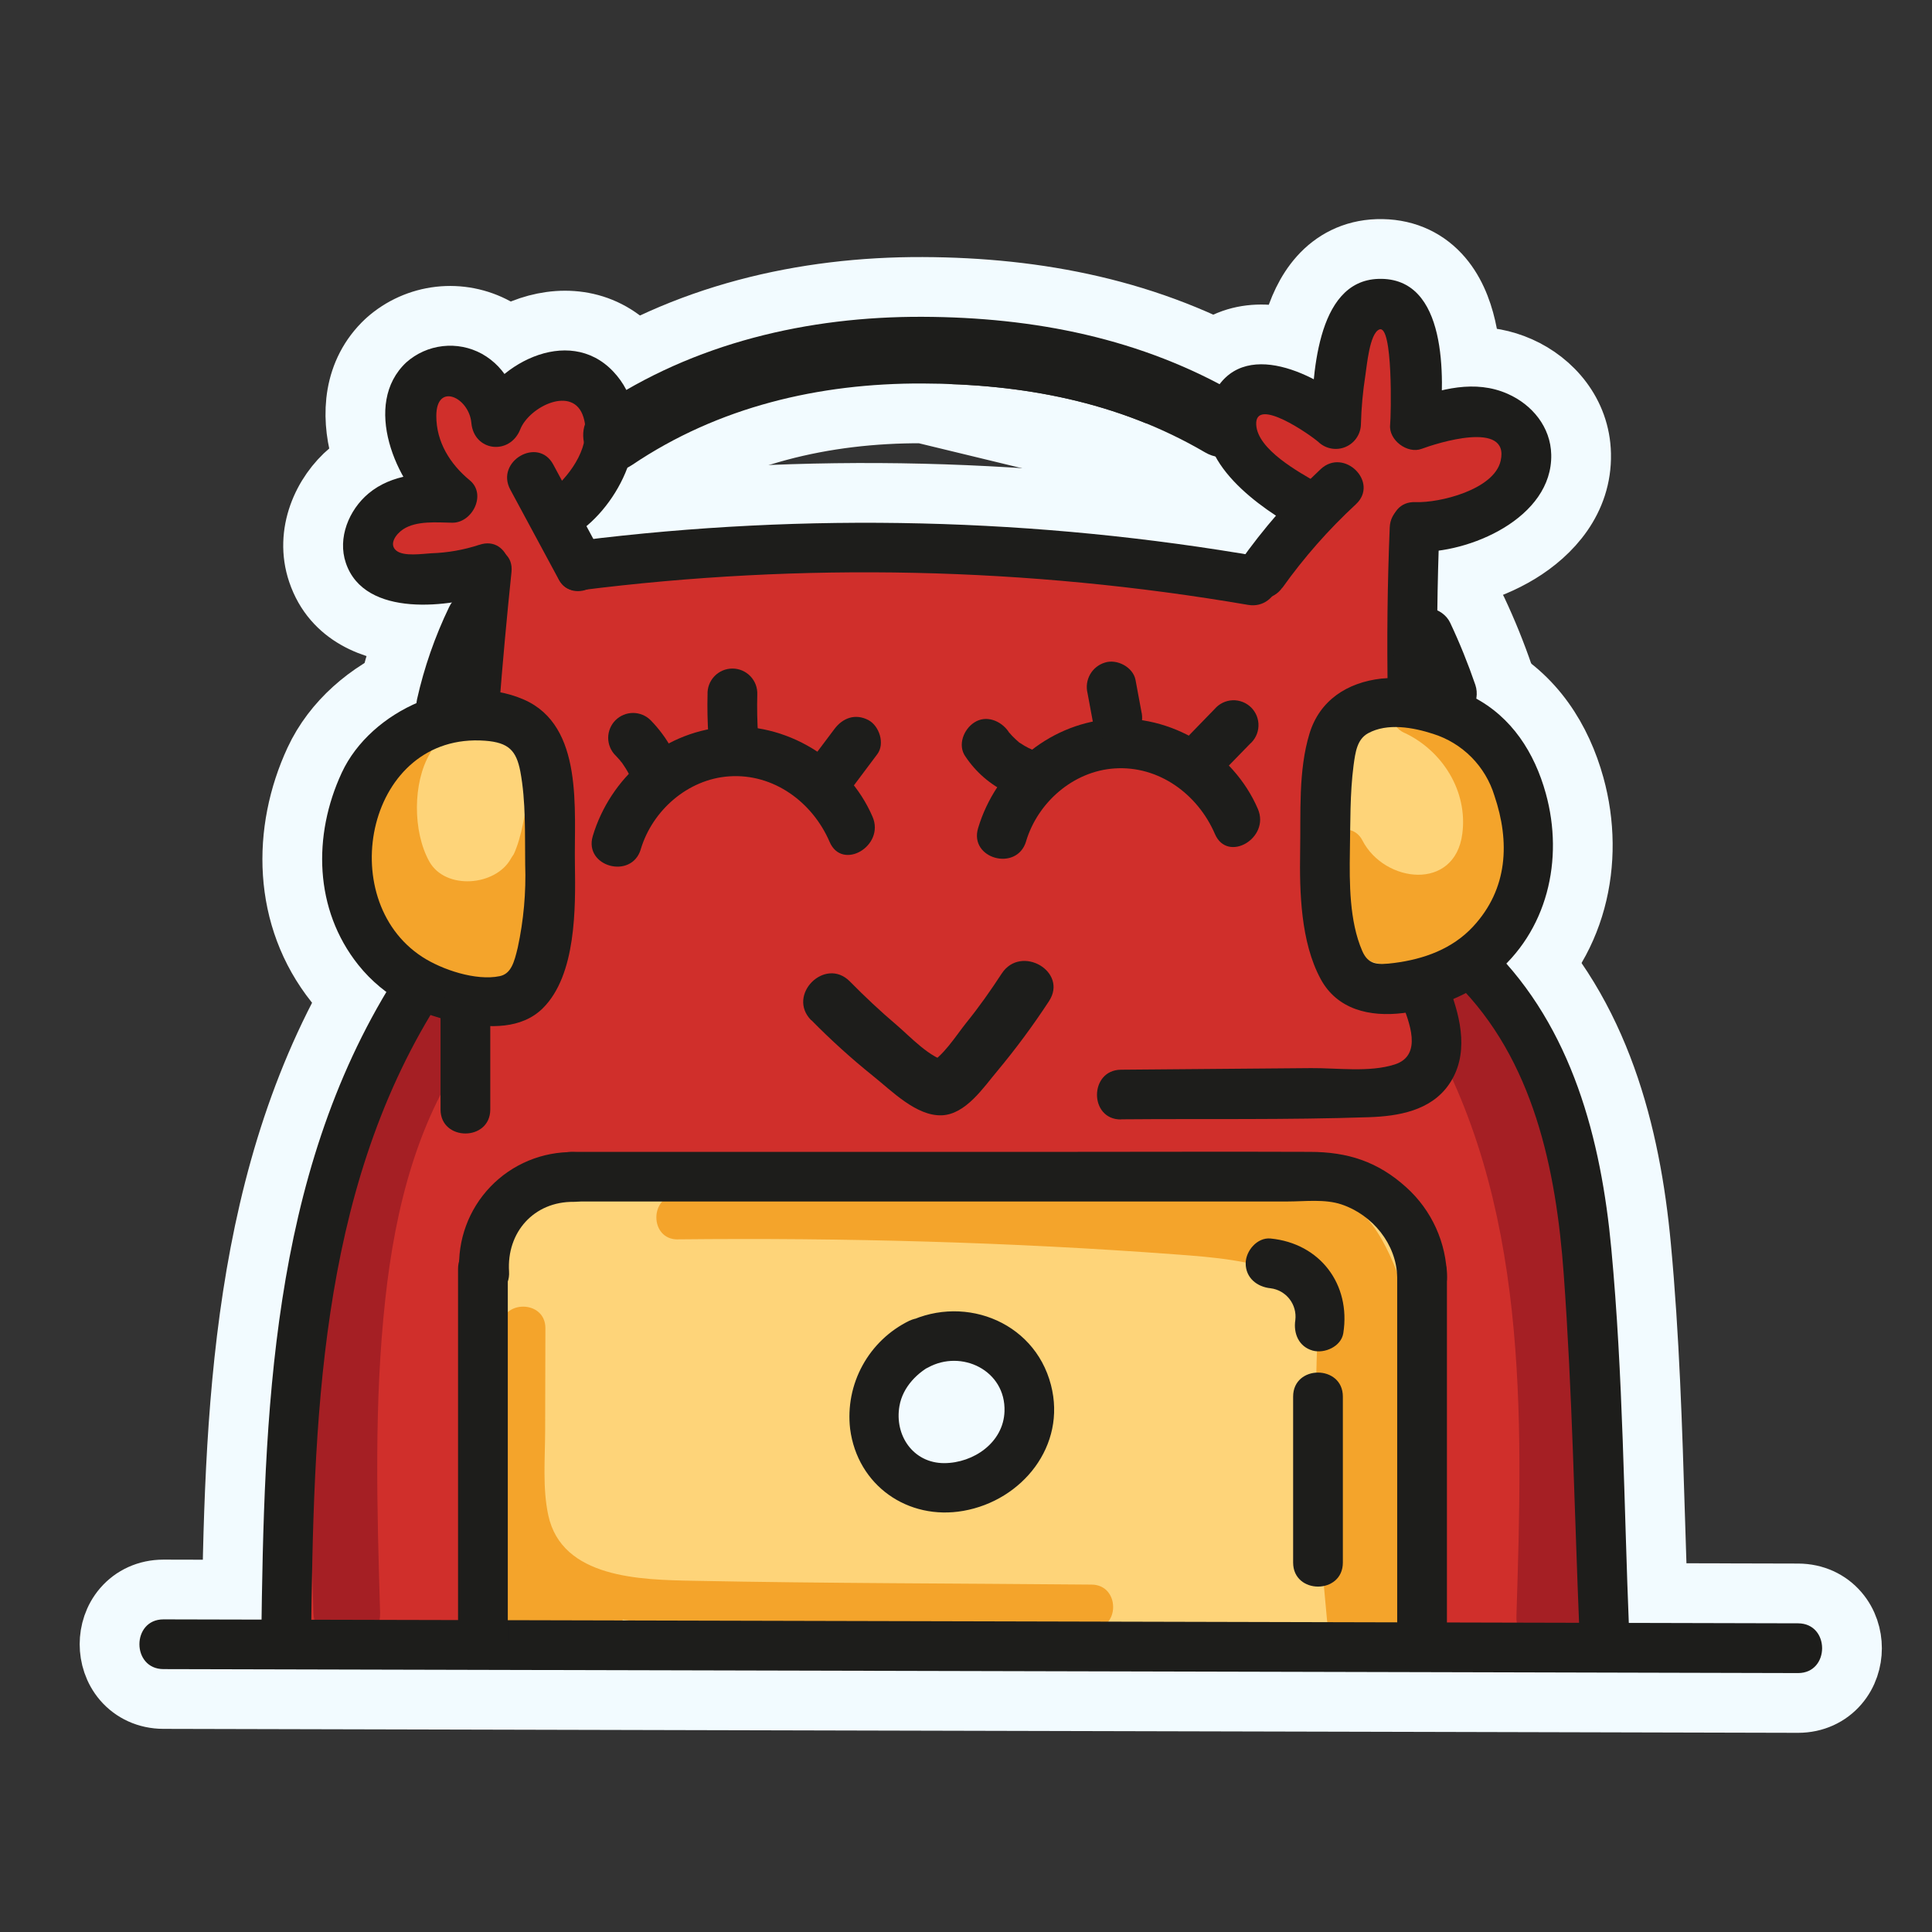 <?xml version="1.0" encoding="UTF-8"?> <svg xmlns="http://www.w3.org/2000/svg" width="97" height="97" viewBox="0 0 97 97" fill="none"><rect x="0" y="0" width="97" height="97" fill="#333333" stroke="none"/><path d="M24.122 83.522C24.942 83.517 25.606 82.853 25.611 82.032L25.739 63.034L27.687 60.901L67.046 60.647L69.636 63.845L69.83 82.435C69.834 82.84 70.001 83.225 70.294 83.505C70.586 83.784 70.98 83.933 71.384 83.919L80.51 83.588C80.91 83.574 81.287 83.401 81.558 83.108C81.829 82.814 81.972 82.425 81.955 82.026L81.162 63.31C81.159 63.224 81.148 63.138 81.129 63.053L79.145 53.993C79.114 53.85 79.061 53.712 78.99 53.584L75.749 47.763C75.416 47.165 74.721 46.868 74.058 47.042L71.346 47.753L69.356 48.092L68.159 45.904L68.671 37.396L71.602 36.111C72.143 35.873 72.494 35.34 72.499 34.749L72.557 27.578L75.399 26.867C75.855 26.753 76.232 26.431 76.415 25.998L77.538 23.353C77.698 22.977 77.697 22.552 77.536 22.176L76.744 20.326C76.488 19.729 75.877 19.364 75.23 19.423L72.454 19.674L72.367 16.576C72.353 16.07 72.085 15.605 71.654 15.34L69.935 14.282C69.399 13.952 68.714 13.992 68.22 14.382L66.963 15.373C66.671 15.603 66.475 15.934 66.413 16.3L65.979 18.866L65.336 18.494C65.056 18.331 64.731 18.264 64.41 18.302L62.162 18.565C61.471 18.646 60.926 19.192 60.846 19.884L60.581 22.198C60.526 22.679 60.706 23.157 61.064 23.481L63.563 25.745L62.239 27.531L52.317 26.434C52.277 26.43 52.237 26.427 52.197 26.426L41.285 26.095C41.24 26.094 41.194 26.095 41.149 26.097L30.078 26.767L29.741 26.13L31.745 23.728C32.043 23.37 32.158 22.895 32.057 22.441L31.394 19.465C31.276 18.937 30.883 18.513 30.365 18.356L28.182 17.695C27.732 17.559 27.244 17.642 26.865 17.918L25.187 19.138L24.478 18.132C24.262 17.827 23.941 17.613 23.576 17.532L21.79 17.137C21.113 16.988 20.422 17.321 20.118 17.945L18.926 20.391C18.698 20.859 18.729 21.411 19.007 21.851L20.178 23.7L19.904 23.719C19.497 23.748 19.12 23.942 18.859 24.254L17.205 26.236C16.758 26.773 16.74 27.547 17.162 28.104L18.617 30.023C18.943 30.453 19.475 30.675 20.011 30.604L22.281 30.301V36.061C22.281 36.763 22.767 37.371 23.452 37.524L25.118 37.898L26.217 44.282L25.164 48.819L23.533 49.289L21.566 48.491C20.826 48.191 19.98 48.524 19.642 49.248L15.542 58.044C15.489 58.158 15.451 58.278 15.428 58.401L13.577 68.255C13.563 68.332 13.554 68.41 13.552 68.488L13.155 82.046C13.143 82.453 13.297 82.847 13.582 83.138C13.867 83.429 14.258 83.592 14.665 83.589L24.122 83.522Z" fill="#D02F2B" stroke="#F2FBFF" stroke-width="3" stroke-linejoin="round"></path><path d="M70.601 58.98C70.372 58.631 70.008 58.393 69.597 58.324L65.628 57.654C65.546 57.64 65.463 57.633 65.379 57.633H28.08C27.716 57.633 27.364 57.765 27.09 58.005L23.783 60.907C23.504 61.152 23.325 61.491 23.282 61.859L22.753 66.357C22.745 66.428 22.741 66.499 22.743 66.57L23.141 82.442C23.161 83.255 23.826 83.904 24.64 83.904H71.329C72.15 83.904 72.818 83.245 72.829 82.425L73.095 63.247C73.099 62.948 73.013 62.654 72.849 62.403L70.601 58.98ZM48.119 72.732L48.119 72.732C47.481 72.816 46.74 72.608 46.155 72.172C45.567 71.734 45.316 71.211 45.318 70.786V70.78C45.318 70.396 45.526 69.938 46.033 69.522C46.54 69.105 47.211 68.853 47.814 68.842L47.816 68.842C48.351 68.832 48.977 69.006 49.472 69.337C49.958 69.66 50.212 70.054 50.27 70.456C50.331 70.894 50.171 71.393 49.74 71.861C49.301 72.337 48.685 72.657 48.119 72.732Z" fill="#F2FBFF" stroke="#F2FBFF" stroke-width="3" stroke-linejoin="round"></path><path d="M25.704 52.058C26.443 52.221 27.188 51.809 27.442 51.096L29.029 46.632C29.091 46.458 29.12 46.274 29.115 46.09L28.968 40.485C28.964 40.341 28.939 40.197 28.894 40.06L27.504 35.794C27.292 35.144 26.666 34.719 25.983 34.762L20.479 35.108C20.033 35.136 19.622 35.362 19.359 35.725L16.482 39.694C16.3 39.945 16.2 40.247 16.197 40.558L16.147 45.12C16.145 45.384 16.212 45.645 16.342 45.875L18.672 49.993C18.881 50.363 19.238 50.627 19.653 50.719L25.704 52.058Z" fill="#F2FBFF" stroke="#F2FBFF" stroke-width="3" stroke-linejoin="round"></path><mask id="path-4-outside-1_475_767" maskUnits="userSpaceOnUse" x="63.211" y="32.614" width="17" height="21" fill="black"><rect fill="white" x="63.211" y="32.614" width="17" height="21"></rect><path d="M69.776 49.701L73.706 48.459L75.541 46.227L76.532 41.714L74.994 38.045L70.383 35.614H67.394L66.651 38.788C66.651 38.788 65.908 42.855 66.354 44.493C66.8 46.132 68.35 49.701 68.35 49.701H69.787"></path></mask><path d="M69.776 49.701L73.706 48.459L75.541 46.227L76.532 41.714L74.994 38.045L70.383 35.614H67.394L66.651 38.788C66.651 38.788 65.908 42.855 66.354 44.493C66.8 46.132 68.35 49.701 68.35 49.701H69.787" fill="#F2FBFF"></path><path d="M73.706 48.459L74.61 51.32C75.164 51.145 75.655 50.813 76.024 50.365L73.706 48.459ZM75.541 46.227L77.859 48.133C78.16 47.766 78.37 47.334 78.471 46.871L75.541 46.227ZM76.532 41.714L79.462 42.358C79.595 41.754 79.538 41.125 79.299 40.555L76.532 41.714ZM74.994 38.045L77.761 36.885C77.492 36.244 77.009 35.715 76.393 35.391L74.994 38.045ZM70.383 35.614L71.782 32.96C71.35 32.733 70.87 32.614 70.383 32.614V35.614ZM67.394 35.614V32.614C66.001 32.614 64.791 33.574 64.473 34.93L67.394 35.614ZM66.651 38.788L63.73 38.104C63.719 38.152 63.709 38.2 63.7 38.249L66.651 38.788ZM68.35 49.701L65.597 50.895C66.073 51.991 67.154 52.701 68.35 52.701V49.701ZM70.679 52.561L74.61 51.32L72.803 45.599L68.873 46.84L70.679 52.561ZM76.024 50.365L77.859 48.133L73.224 44.322L71.389 46.554L76.024 50.365ZM78.471 46.871L79.462 42.358L73.602 41.071L72.611 45.584L78.471 46.871ZM79.299 40.555L77.761 36.885L72.227 39.205L73.765 42.874L79.299 40.555ZM76.393 35.391L71.782 32.96L68.984 38.268L73.595 40.699L76.393 35.391ZM70.383 32.614H67.394V38.614H70.383V32.614ZM64.473 34.93L63.73 38.104L69.572 39.472L70.315 36.298L64.473 34.93ZM66.651 38.788C63.7 38.249 63.7 38.249 63.7 38.249C63.7 38.249 63.7 38.25 63.7 38.25C63.7 38.251 63.699 38.251 63.699 38.252C63.699 38.253 63.699 38.254 63.699 38.256C63.698 38.259 63.697 38.264 63.696 38.269C63.694 38.28 63.692 38.294 63.688 38.312C63.682 38.348 63.673 38.399 63.662 38.463C63.641 38.591 63.611 38.772 63.577 38.992C63.509 39.431 63.423 40.039 63.352 40.709C63.281 41.372 63.221 42.136 63.212 42.877C63.205 43.561 63.236 44.46 63.46 45.282L69.249 43.705C69.249 43.707 69.206 43.484 69.212 42.945C69.217 42.462 69.259 41.902 69.318 41.344C69.377 40.792 69.449 40.281 69.507 39.906C69.535 39.72 69.56 39.57 69.578 39.469C69.586 39.419 69.593 39.38 69.597 39.356C69.599 39.344 69.601 39.336 69.602 39.331C69.602 39.328 69.602 39.327 69.602 39.326C69.602 39.326 69.602 39.326 69.602 39.326C69.602 39.326 69.602 39.327 69.602 39.327C69.602 39.327 69.602 39.327 69.602 39.327C69.602 39.327 69.602 39.328 66.651 38.788ZM63.46 45.282C63.736 46.297 64.302 47.756 64.737 48.835C64.967 49.402 65.18 49.914 65.337 50.285C65.415 50.471 65.48 50.621 65.525 50.727C65.547 50.779 65.565 50.82 65.578 50.849C65.584 50.863 65.588 50.874 65.592 50.882C65.594 50.886 65.595 50.889 65.596 50.891C65.596 50.892 65.597 50.893 65.597 50.894C65.597 50.894 65.597 50.894 65.597 50.895C65.597 50.895 65.597 50.895 65.597 50.895C65.597 50.895 65.597 50.895 68.35 49.701C71.102 48.506 71.102 48.506 71.102 48.506C71.102 48.506 71.102 48.506 71.102 48.506C71.102 48.506 71.102 48.506 71.102 48.506C71.101 48.506 71.101 48.505 71.101 48.505C71.1 48.504 71.1 48.502 71.098 48.499C71.096 48.493 71.092 48.484 71.086 48.471C71.076 48.447 71.06 48.41 71.039 48.361C70.998 48.265 70.938 48.124 70.864 47.95C70.716 47.6 70.515 47.118 70.301 46.588C69.85 45.472 69.418 44.328 69.249 43.705L63.46 45.282ZM68.35 52.701H69.787V46.701H68.35V52.701Z" fill="#F2FBFF" mask="url(#path-4-outside-1_475_767)"></path><path d="M20.583 80.891C20.583 80.901 20.584 80.91 20.584 80.919C20.613 81.885 20.245 82.725 19.589 83.303C18.966 83.851 18.18 84.081 17.457 84.08C16.732 84.079 15.957 83.847 15.334 83.325C14.681 82.779 14.266 81.972 14.237 81.01L14.237 81.008L14.236 80.969C14.074 75.452 13.907 69.772 14.614 64.13L20.583 80.891ZM20.583 80.891C20.426 75.628 20.278 70.464 20.839 65.359L20.583 80.891ZM23.885 48.784L23.888 48.785C24.605 49.216 25.102 49.932 25.324 50.672C25.549 51.423 25.544 52.409 24.924 53.251C22.404 56.675 21.327 60.924 20.839 65.359L23.885 48.784ZM23.885 48.784C22.161 47.753 20.443 48.664 19.618 49.781L19.618 49.782M23.885 48.784L19.618 49.782M19.618 49.782C16.472 54.053 15.228 59.216 14.614 64.129L19.618 49.782Z" fill="#F2FBFF" stroke="#F2FBFF" stroke-width="3" stroke-linejoin="round"></path><path d="M80.982 81.184L80.982 81.184C80.951 82.147 80.536 82.953 79.882 83.499C79.257 84.02 78.482 84.251 77.758 84.251C77.035 84.251 76.249 84.021 75.627 83.473C74.971 82.894 74.605 82.053 74.636 81.089L80.982 81.184ZM80.982 81.184C81.322 70.533 81.525 58.773 75.588 48.829L75.588 48.829M80.982 81.184L75.588 48.829M75.588 48.829L75.584 48.822M75.588 48.829L75.584 48.822M75.584 48.822C75.087 47.999 74.33 47.495 73.486 47.344C72.68 47.2 71.891 47.392 71.264 47.757C70.638 48.122 70.079 48.715 69.813 49.495C69.533 50.313 69.617 51.222 70.108 52.051C70.137 52.101 70.169 52.148 70.203 52.193M75.584 48.822L70.203 52.193M70.203 52.193C75.213 60.707 74.958 70.959 74.636 81.088L70.203 52.193Z" fill="#F2FBFF" stroke="#F2FBFF" stroke-width="3" stroke-linejoin="round"></path><path d="M17.196 40.592C17.204 38.947 17.59 37.262 18.356 35.957C18.393 35.894 18.435 35.834 18.48 35.777C18.876 35.213 19.445 34.849 20.086 34.729C20.758 34.604 21.407 34.763 21.914 35.058C22.421 35.352 22.883 35.837 23.106 36.485C23.342 37.172 23.269 37.931 22.871 38.607L17.196 40.592ZM17.196 40.592C16.792 41.003 16.491 41.547 16.417 42.184C16.191 44.096 16.776 46.046 17.784 47.632C18.793 49.217 20.313 50.575 22.136 51.196C23.365 51.615 24.536 51.574 25.57 51.092C26.565 50.629 27.279 49.828 27.781 49.001C28.769 47.372 29.172 45.259 29.23 43.729L29.231 43.726C29.282 42.307 28.254 41.417 27.282 41.162C26.326 40.911 25.004 41.165 24.337 42.386C24.272 42.5 24.008 42.721 23.538 42.745C23.076 42.77 22.901 42.588 22.863 42.52L22.863 42.52C22.602 42.05 22.429 41.333 22.432 40.538C22.434 39.741 22.613 39.045 22.871 38.607L17.196 40.592Z" fill="#F2FBFF" stroke="#F2FBFF" stroke-width="3" stroke-linejoin="round"></path><path d="M65.065 44.006C65.406 45.281 65.844 46.918 66.612 48.235C67.217 49.275 68.169 49.733 69.066 49.88C69.901 50.016 70.741 49.897 71.35 49.782L71.35 49.782L71.358 49.78C72.884 49.482 74.299 48.773 75.452 47.73C76.604 46.687 77.45 45.35 77.899 43.862L77.9 43.859C78.125 43.106 78.016 42.348 77.611 41.734C77.488 41.549 77.346 41.387 77.19 41.247C77.168 38.011 75.163 34.865 72.272 33.511C70.756 32.799 69.379 33.641 68.806 34.616C68.513 35.114 68.336 35.777 68.488 36.473C68.653 37.223 69.16 37.82 69.872 38.154C69.899 38.166 69.927 38.178 69.955 38.189C71.293 38.856 72.112 40.273 71.931 41.659L71.931 41.664C71.879 42.074 71.74 42.226 71.672 42.283C71.59 42.352 71.444 42.42 71.2 42.418C70.66 42.414 70.022 42.063 69.735 41.505L69.734 41.504C69.396 40.85 68.836 40.409 68.182 40.231C67.562 40.062 66.944 40.15 66.441 40.368C65.465 40.79 64.499 41.947 64.915 43.453L64.915 43.453C64.963 43.627 65.013 43.812 65.065 44.006ZM66.361 43.054L66.361 43.054L66.361 43.054Z" fill="#F2FBFF" stroke="#F2FBFF" stroke-width="3" stroke-linejoin="round"></path><path d="M69.203 48.343C69.219 48.36 69.235 48.377 69.251 48.393C69.742 48.884 70.407 49.159 71.101 49.159C71.794 49.159 72.46 48.884 72.95 48.393C72.958 48.386 72.965 48.378 72.973 48.37C73.444 47.879 73.707 47.224 73.707 46.543C73.707 45.87 73.45 45.223 72.988 44.733L72.052 43.706C72.036 43.689 72.02 43.672 72.004 43.656C71.513 43.165 70.848 42.89 70.154 42.89C69.461 42.89 68.795 43.165 68.305 43.656C68.297 43.663 68.29 43.671 68.282 43.679C67.811 44.17 67.548 44.825 67.548 45.505C67.548 46.179 67.805 46.826 68.267 47.316L69.203 48.343Z" fill="#F2FBFF" stroke="#F2FBFF" stroke-width="3" stroke-linejoin="round"></path><path d="M20.182 47.397L20.182 47.397L20.192 47.405C21.127 48.07 22.242 48.435 23.39 48.45C24.534 48.466 25.655 48.133 26.605 47.496C28.706 46.121 29.597 43.858 29.956 41.837C30.251 40.19 29.084 39.077 27.994 38.774C27.437 38.619 26.751 38.618 26.117 38.946C25.434 39.298 24.989 39.943 24.851 40.717L24.851 40.718C24.661 41.785 24.431 42.49 24 42.919C23.811 43.106 23.614 43.185 23.478 43.2C23.37 43.212 23.273 43.193 23.158 43.089L23.147 43.079C22.76 42.739 22.523 42.077 22.381 41.039L22.381 41.039L22.38 41.03C22.285 40.372 22.221 39.89 22.26 39.48C22.294 39.132 22.387 38.994 22.515 38.894C23.133 38.414 23.503 37.715 23.484 36.933C23.466 36.21 23.121 35.609 22.714 35.202C21.92 34.408 20.398 33.938 19.097 34.947C19.087 34.954 19.077 34.962 19.068 34.969C16.718 36.809 16.955 39.801 17.186 41.588C17.445 43.588 18.119 45.902 20.182 47.397Z" fill="#F2FBFF" stroke="#F2FBFF" stroke-width="3" stroke-linejoin="round"></path><path d="M34.13 63.724C34.103 63.725 34.076 63.726 34.049 63.727C33.264 63.735 32.568 63.421 32.089 62.869C31.639 62.349 31.454 61.706 31.454 61.121C31.455 60.536 31.642 59.898 32.082 59.38C32.548 58.832 33.231 58.503 34.016 58.495L34.13 63.724ZM34.13 63.724C42.406 63.639 50.687 63.862 58.931 64.477L58.931 64.477C60.844 64.619 62.566 64.767 64.047 65.399L34.13 63.724ZM64.652 65.995C64.647 65.858 64.627 65.788 64.617 65.76C64.608 65.736 64.601 65.725 64.591 65.713C64.556 65.673 64.437 65.565 64.047 65.399L64.652 65.995ZM64.652 65.995C64.673 66.555 64.652 67.047 64.629 67.594C64.613 67.968 64.596 68.369 64.591 68.835M64.652 65.995L64.591 68.835M64.591 68.835C64.591 68.835 64.591 68.836 64.591 68.836L66.059 68.853C66.068 68.989 66.077 69.125 66.086 69.261C66.056 72.565 66.171 75.868 66.432 79.162C66.209 79.368 66.049 79.642 65.983 79.952C65.873 80.47 66.044 81.002 66.425 81.359L65.133 81.484C65.133 81.485 65.134 81.486 65.134 81.487C65.204 82.208 65.535 82.911 66.141 83.392C66.766 83.888 67.568 84.055 68.36 83.88C68.374 83.877 68.388 83.874 68.402 83.87C68.419 83.875 68.435 83.879 68.452 83.884C68.837 83.983 69.24 83.993 69.63 83.914C70.02 83.835 70.386 83.668 70.703 83.427C71.019 83.186 71.276 82.876 71.456 82.521C71.635 82.166 71.731 81.775 71.738 81.377C71.738 81.366 71.738 81.355 71.738 81.343C71.715 77.792 71.606 74.241 71.41 70.69L71.409 70.687C71.388 70.302 71.374 69.866 71.36 69.401C71.327 68.331 71.29 67.106 71.131 65.994C70.892 64.323 70.349 62.52 68.943 61.085L68.943 61.085C66.247 58.337 62.808 57.716 59.587 57.591C58.393 57.544 57.164 57.566 55.994 57.586C55.599 57.593 55.211 57.6 54.832 57.604C53.294 57.62 51.881 57.593 50.592 57.388L64.591 68.835ZM47.875 58.655C48.375 57.845 49.321 57.187 50.592 57.388L47.875 58.655ZM47.875 58.655C43.256 58.497 38.636 58.444 34.016 58.495L47.875 58.655ZM66.426 81.359C66.453 81.385 66.482 81.41 66.512 81.434C66.541 81.975 66.859 82.46 67.348 82.701C67.596 82.823 67.868 82.872 68.133 82.85C68.148 82.849 68.163 82.847 68.178 82.846C68.273 82.835 68.368 82.815 68.459 82.786C68.531 82.806 68.603 82.821 68.676 82.83C68.691 82.832 68.706 82.834 68.721 82.835C68.947 82.856 69.176 82.827 69.393 82.745C69.461 82.719 69.528 82.688 69.594 82.652C69.716 82.584 69.826 82.5 69.922 82.404C70.064 82.263 70.175 82.095 70.25 81.912C70.31 81.767 70.347 81.611 70.359 81.451C70.397 81.421 70.433 81.39 70.467 81.356C70.469 81.355 70.471 81.353 70.472 81.351C70.833 80.998 70.995 80.483 70.893 79.98C70.809 79.567 70.558 79.216 70.21 79.002C70.163 76.259 70.064 73.516 69.912 70.773C69.885 70.307 69.871 69.823 69.856 69.331C69.848 69.071 69.84 68.808 69.831 68.544C69.835 68.229 69.841 67.913 69.849 67.598L66.426 81.359Z" fill="#F2FBFF" stroke="#F2FBFF" stroke-width="3" stroke-linejoin="round"></path><path d="M63.237 63.389C65.211 64.179 65.879 65.863 66.254 68.559C66.666 71.638 66.658 74.759 66.23 77.836L66.23 77.836L66.229 77.844C66.125 78.621 66.353 79.383 66.925 79.926C67.452 80.426 68.122 80.602 68.694 80.601C69.803 80.597 71.212 79.869 71.434 78.249C71.802 75.639 71.891 73.001 71.703 70.379C72.496 67.886 72.362 65.184 71.313 62.775C71.092 62.264 70.794 61.638 70.408 61.043C70.03 60.459 69.511 59.816 68.816 59.363L68.816 59.363C68.685 59.277 68.55 59.202 68.414 59.137C68.031 58.839 67.612 58.589 67.167 58.399C65.829 57.826 64.228 57.79 62.758 58.669L62.758 58.669L62.757 58.67C61.756 59.271 61.353 60.322 61.528 61.31C61.69 62.223 62.329 63.023 63.233 63.388L63.233 63.388L63.237 63.389Z" fill="#F2FBFF" stroke="#F2FBFF" stroke-width="3" stroke-linejoin="round"></path><path d="M23.636 72.305H23.636L23.651 66.688V66.686V66.682C23.651 65.897 23.972 65.207 24.523 64.734C25.042 64.289 25.683 64.103 26.268 64.103C26.853 64.103 27.494 64.29 28.012 64.735C28.562 65.208 28.883 65.897 28.883 66.682V66.686H28.883L28.87 71.873L28.87 71.874C28.869 72.265 28.86 72.631 28.853 72.98C28.829 74.022 28.809 74.897 28.993 75.755L23.636 72.305ZM23.636 72.305V72.309M23.636 72.305V72.309M23.636 72.309C23.636 72.528 23.633 72.76 23.63 73.001M23.636 72.309L23.63 73.001M34.819 77.867L34.819 77.867C39.307 77.955 43.788 77.983 48.282 78.011C50.459 78.024 52.64 78.038 54.824 78.058L34.819 77.867ZM34.819 77.867C33.462 77.84 32.031 77.805 30.86 77.454M34.819 77.867L30.86 77.454M23.63 73.001C23.614 74.309 23.594 75.91 24.007 77.397M23.63 73.001L24.007 77.397M24.007 77.397C25.156 81.538 29.149 82.619 32.15 82.951M24.007 77.397L32.15 82.951M32.15 82.951C34.834 83.25 37.628 83.222 40.294 83.195M32.15 82.951L40.294 83.195M40.294 83.195C41.325 83.184 42.336 83.174 43.315 83.183M40.294 83.195L43.315 83.183M43.315 83.183C43.315 83.183 43.315 83.183 43.315 83.183M43.315 83.183L43.315 83.183M43.315 83.183L54.796 83.29C55.582 83.297 56.276 82.981 56.752 82.43C57.201 81.912 57.387 81.269 57.388 80.685C57.388 80.1 57.202 79.461 56.761 78.942C56.294 78.393 55.609 78.066 54.825 78.058L43.315 83.183ZM30.86 77.454C29.751 77.121 29.176 76.609 28.993 75.755L30.86 77.454Z" fill="#F2FBFF" stroke="#F2FBFF" stroke-width="3" stroke-linejoin="round"></path><path d="M22.391 77.219C22.096 75.6 23.25 74.5 24.331 74.201C24.892 74.047 25.571 74.051 26.199 74.366C26.872 74.703 27.337 75.325 27.499 76.097C27.554 76.36 27.594 76.654 27.628 76.897C27.632 76.93 27.637 76.961 27.641 76.991C27.68 77.277 27.717 77.518 27.767 77.736C27.844 78.071 27.918 78.185 27.934 78.209C28.155 78.341 28.462 78.423 28.831 78.458C29.297 78.433 29.764 78.417 30.231 78.409C30.232 78.409 30.234 78.409 30.235 78.409L22.391 77.219ZM22.391 77.219C22.396 77.252 22.402 77.285 22.409 77.318C22.442 77.475 22.477 77.666 22.515 77.878C22.62 78.453 22.753 79.18 22.95 79.795C23.108 80.287 23.329 80.806 23.664 81.293M22.391 77.219L23.664 81.293M30.478 83.625C32.004 83.417 32.805 82.133 32.831 80.984C32.844 80.396 32.665 79.738 32.187 79.213C31.685 78.662 30.981 78.397 30.235 78.409L30.478 83.625ZM30.478 83.625C30.462 83.627 30.445 83.629 30.429 83.631M30.478 83.625L30.429 83.631M30.429 83.631C29.925 83.694 29.393 83.717 28.851 83.693M30.429 83.631L28.851 83.693M28.851 83.693C28.035 83.74 27.221 83.814 26.409 83.917L28.851 83.693ZM23.664 81.293C23.661 81.343 23.659 81.393 23.659 81.441C23.657 82.014 23.834 82.685 24.332 83.212C24.872 83.783 25.631 84.015 26.409 83.917L23.664 81.293Z" fill="#F2FBFF" stroke="#F2FBFF" stroke-width="3" stroke-linejoin="round"></path><path d="M8.202 85.301L8.202 85.301L72.21 85.455L72.21 85.455L90.273 85.5H90.277C91.104 85.5 91.825 85.163 92.319 84.588C92.786 84.045 92.983 83.372 92.983 82.754C92.984 82.135 92.787 81.462 92.321 80.918C91.828 80.343 91.108 80.005 90.281 80.002L90.281 80.002L26.273 79.846L26.273 79.846L8.209 79.804V79.804H8.206C7.379 79.804 6.658 80.141 6.164 80.715C5.697 81.258 5.5 81.932 5.5 82.55C5.5 83.168 5.696 83.842 6.162 84.386C6.655 84.96 7.375 85.299 8.202 85.301Z" fill="#F2FBFF" stroke="#F2FBFF" stroke-width="3" stroke-linejoin="round"></path><path d="M28.85 61.823C28.803 61.827 28.755 61.829 28.707 61.829C27.88 61.829 27.158 61.492 26.664 60.916C26.197 60.372 26.001 59.698 26.001 59.08C26.001 58.462 26.198 57.788 26.665 57.245C27.158 56.67 27.879 56.332 28.707 56.332H53.503C54.86 56.332 56.219 56.33 57.58 56.328C60.306 56.325 63.036 56.321 65.761 56.332C67.978 56.332 69.871 56.922 71.618 58.506C72.4 59.213 73.028 60.073 73.463 61.033L72.119 61.642L73.463 61.033C73.898 61.992 74.13 63.03 74.146 64.083C74.146 64.085 74.146 64.087 74.146 64.089L72.647 64.111L28.85 61.823ZM28.85 61.823H50.893H50.915H50.936H50.957H50.978H50.999H51.021H51.042H51.063H51.084H51.106H51.127H51.148H51.169H51.191H51.212H51.233H51.254H51.276H51.297H51.318H51.339H51.361H51.382H51.403H51.424H51.446H51.467H51.488H51.509H51.531H51.552H51.573H51.594H51.615H51.637H51.658H51.679H51.7H51.722H51.743H51.764H51.785H51.807H51.828H51.849H51.87H51.892H51.913H51.934H51.955H51.977H51.998H52.019H52.04H52.062H52.083H52.104H52.125H52.147H52.168H52.189H52.21H52.231H52.253H52.274H52.295H52.316H52.338H52.359H52.38H52.401H52.423H52.444H52.465H52.486H52.508H52.529H52.55H52.571H52.593H52.614H52.635H52.656H52.677H52.699H52.72H52.741H52.762H52.784H52.805H52.826H52.847H52.869H52.89H52.911H52.932H52.953H52.975H52.996H53.017H53.038H53.06H53.081H53.102H53.123H53.145H53.166H53.187H53.208H53.23H53.251H53.272H53.293H53.315H53.336H53.357H53.378H53.4H53.421H53.442H53.463H53.484H53.506H53.527H53.548H53.569H53.591H53.612H53.633H53.654H53.676H53.697H53.718H53.739H53.761H53.782H53.803H53.824H53.846H53.867H53.888H53.909H53.931H53.952H53.973H53.994H54.016H54.037H54.058H54.079H54.1H54.122H54.143H54.164H54.185H54.207H54.228H54.249H54.27H54.292H54.313H54.334H54.355H54.377H54.398H54.419H54.44H54.462H54.483H54.504H54.525H54.547H54.568H54.589H54.61H54.631H54.653H54.674H54.695H54.716H54.738H54.759H54.78H54.801H54.823H54.844H54.865H54.886H54.907H54.929H54.95H54.971H54.992H55.014H55.035H55.056H55.077H55.099H55.12H55.141H55.162H55.184H55.205H55.226H55.247H55.269H55.29H55.311H55.332H55.353H55.375H55.396H55.417H55.438H55.46H55.481H55.502H55.523H55.545H55.566H55.587H55.608H55.63H55.651H55.672H55.693H55.715H55.736H55.757H55.778H55.8H55.821H55.842H55.863H55.885H55.906H55.927H55.948H55.969H55.991H56.012H56.033H56.054H56.076H56.097H56.118H56.139H56.161H56.182H56.203H56.224H56.246H56.267H56.288H56.309H56.331H56.352H56.373H56.394H56.416H56.437H56.458H56.479H56.501H56.522H56.543H56.564H56.585H56.607H56.628H56.649H56.67H56.692H56.713H56.734H56.755H56.777H56.798H56.819H56.84H56.861H56.883H56.904H56.925H56.947H56.968H56.989H57.01H57.031H57.053H57.074H57.095H57.116H57.138H57.159H57.18H57.201H57.223H57.244H57.265H57.286H57.307H57.329H57.35H57.371H57.392H57.414H57.435H57.456H57.477H57.499H57.52H57.541H57.562H57.584H57.605H57.626H57.647H57.669H57.69H57.711H57.732H57.754H57.775H57.796H57.817H57.839H57.86H57.881H57.902H57.923H57.945H57.966H57.987H58.008H58.03H58.051H58.072H58.093H58.115H58.136H58.157H58.178H58.2H58.221H58.242H58.263H58.285H58.306H58.327H58.348H58.37H58.391H58.412H58.433H58.454H58.476H58.497H58.518H58.539H58.561H58.582H58.603H58.624H58.646H58.667H58.688H58.709H58.731H58.752H58.773H58.794H58.816H58.837H58.858H58.879H58.901H58.922H58.943H58.964H58.985H59.007H59.028H59.049H59.07H59.092H59.113H59.134H59.155H59.177H59.198H59.219H59.24H59.261H59.283H59.304H59.325H59.346H59.368H59.389H59.41H59.431H59.453H59.474H59.495H59.516H59.538H59.559H59.58H59.601H59.623H59.644H59.665H59.686H59.708H59.729H59.75H59.771H59.792H59.814H59.835H59.856H59.877H59.899H59.92H59.941H59.962H59.984H60.005H60.026H60.047H60.069H60.09H60.111H60.132H60.154H60.175H60.196H60.217H60.239H60.26H60.281H60.302H60.324H60.345H60.366H60.387H60.408H60.43H60.451H60.472H60.493H60.515H60.536H60.557H60.578H60.6H60.621H60.642H60.663H60.684H60.706H60.727H60.748H60.77H60.791H60.812H60.833H60.855H60.876H60.897H60.918H60.939H60.961H60.982H61.003H61.024H61.046H61.067H61.088H61.109H61.131H61.152H61.173H61.194H61.215H61.237H61.258H61.279H61.3H61.322H61.343H61.364H61.385H61.407H61.428H61.449H61.47H61.492H61.513H61.534H61.555H61.577H61.598H61.619H61.64H61.661H61.683H61.704H61.725H61.746H61.768H61.773H61.779H61.785H61.79H61.796H61.802H61.807H61.813H61.819H61.824H61.83H61.835H61.841H61.847H61.852H61.858H61.864H61.869H61.875H61.88H61.886H61.892H61.897H61.903H61.909H61.914H61.92H61.925H61.931H61.937H61.943H61.948H61.954H61.959H61.965H61.971H61.976H61.982H61.987H61.993H61.999H62.004H62.01H62.016H62.021H62.027H62.033H62.038H62.044H62.05H62.055H62.061H62.066H62.072H62.078H62.083H62.089H62.095H62.1H62.106H62.111H62.117H62.123H62.128H62.134H62.14H62.145H62.151H62.157H62.162H62.168H62.173H62.179H62.185H62.19H62.196H62.202H62.207H62.213H62.218H62.224H62.23H62.235H62.241H62.247H62.252H62.258H62.264H62.269H62.275H62.281H62.286H62.292H62.297H62.303H62.309H62.314H62.32H62.325H62.331H62.337H62.342H62.348H62.354H62.359H62.365H62.371H62.376H62.382H62.388H62.393H62.399H62.404H62.41H62.416H62.421H62.427H62.432H62.438H62.444H62.449H62.455H62.461H62.466H62.472H62.478H62.483H62.489H62.495H62.5H62.506H62.511H62.517H62.523H62.528H62.534H62.539H62.545H62.551H62.556H62.562H62.568H62.573H62.579H62.585H62.59H62.596H62.602H62.607H62.613H62.618H62.624H62.63H62.635H62.641H62.647H62.652H62.658H62.663H62.669H62.675H62.68H62.686H62.691H62.697H62.703H62.708H62.714H62.72H62.725H62.731H62.737H62.742H62.748H62.754H62.759H62.765H62.77H62.776H62.782H62.787H62.793H62.798H62.804H62.81H62.815H62.821H62.827H62.832H62.838H62.843H62.849H62.855H62.86H62.866H62.872H62.877H62.883H62.889H62.894H62.9H62.905H62.911H62.917H62.922H62.928H62.934H62.939H62.945H62.95H62.956H62.962H62.967H62.973H62.979H62.984H62.99H62.995H63.001H63.007H63.012H63.018H63.024H63.029H63.035H63.041H63.046H63.052H63.057H63.063H63.069H63.074H63.08H63.086H63.091H63.097H63.102H63.108H63.114H63.119H63.125H63.131H63.136H63.142H63.147H63.153H63.159H63.164H63.17H63.176H63.181H63.187H63.193H63.198H63.204H63.209H63.215H63.221H63.226H63.232H63.237H63.243H63.249H63.254H63.26H63.266H63.271H63.277H63.282H63.288H63.294H63.299H63.305H63.311H63.316H63.322H63.328H63.333H63.339H63.344H63.35H63.356H63.361H63.367H63.373H63.378H63.384H63.389H63.395H63.401H63.406H63.412H63.417H63.423H63.429H63.434H63.44H63.446H63.451H63.457H63.462H63.468H63.474H63.479H63.485H63.491H63.496H63.502H63.508H63.513H63.519H63.524H63.53H63.536H63.541H63.547H63.553H63.558H63.564H63.569H63.575H63.581H63.586H63.592H63.597H63.603H63.609H63.614H63.62H63.626H63.631H63.637H63.642H63.648H63.654H63.659H63.665H63.671H63.676H63.682H63.688H63.693H63.699H63.704H63.71H63.716H63.721H63.727H63.733H63.738H63.744H63.749H63.755H63.761H63.766H63.772H63.778H63.783H63.789H63.794H63.8H63.806H63.811H63.817H63.822H63.828H63.834H63.839H63.845H63.851H63.856H63.862H63.867H63.873H63.879H63.884H63.89H63.896H63.901H63.907H63.913H63.918H63.924H63.929H63.935H63.941H63.946H63.952H63.958H63.963H63.969H63.974H63.98H63.986H63.991H63.997H64.002H64.008H64.014H64.019H64.025H64.031H64.036H64.042H64.047H64.053H64.059H64.064H64.07H64.076H64.081H64.087H64.093H64.098H64.104H64.109H64.115H64.121H64.126H64.132H64.138H64.143H64.149H64.154H64.16H64.166H64.171H64.177H64.183H64.188H64.194H64.199H64.205H64.211H64.216H64.222H64.228H64.233H64.239H64.244H64.25H64.256H64.261H64.267H64.272H64.278H64.284H64.289H64.295H64.301H64.306H64.312H64.317H64.323H64.329H64.334H64.34H64.346H64.351H64.357H64.362H64.368H64.374H64.379H64.385H64.391H64.396H64.402H64.407H64.413H64.419H64.424H64.43H64.436H64.441H64.447H64.452H64.458H64.464H64.469H64.475H64.481H64.486H64.492H64.497H64.503H64.509H64.514H64.52H64.526H64.531H64.537H64.542H64.548H64.554H64.559H64.565H64.57H64.576H64.582H64.587H64.593H64.599H64.604H64.61H64.615H64.621H64.627H64.632H64.638H64.644H64.649C64.883 61.823 65.122 61.814 65.334 61.807L65.372 61.806C65.603 61.797 65.807 61.791 66.005 61.792C66.41 61.794 66.682 61.828 66.874 61.893L28.85 61.823Z" fill="#F2FBFF" stroke="#F2FBFF" stroke-width="3" stroke-linejoin="round"></path><path d="M74.146 82.618V63.903C74.146 63.075 73.808 62.354 73.233 61.861C72.69 61.394 72.016 61.197 71.398 61.197C70.78 61.197 70.106 61.393 69.562 61.86C68.987 62.354 68.649 63.075 68.649 63.903V82.618C68.649 83.446 68.987 84.167 69.562 84.661C70.105 85.127 70.779 85.324 71.397 85.325C72.015 85.325 72.689 85.128 73.233 84.662C73.808 84.168 74.146 83.446 74.146 82.618Z" fill="#F2FBFF" stroke="#F2FBFF" stroke-width="3" stroke-linejoin="round"></path><path d="M26.995 82.42V63.704C26.995 62.877 26.657 62.155 26.082 61.662C25.539 61.195 24.865 60.998 24.247 60.998C23.629 60.998 22.954 61.194 22.411 61.661C21.835 62.155 21.497 62.877 21.497 63.704V82.42C21.497 83.247 21.836 83.969 22.41 84.462C22.954 84.928 23.628 85.126 24.245 85.126C24.863 85.126 25.538 84.93 26.082 84.463C26.657 83.969 26.995 83.247 26.995 82.42Z" fill="#F2FBFF" stroke="#F2FBFF" stroke-width="3" stroke-linejoin="round"></path><path d="M28.791 61.84L28.79 61.84C27.712 61.83 26.982 62.591 27.054 63.745L28.791 61.84ZM28.791 61.84C29.619 61.849 30.345 61.517 30.843 60.941C31.314 60.398 31.511 59.722 31.511 59.104C31.511 58.486 31.315 57.813 30.852 57.27C30.365 56.697 29.651 56.353 28.827 56.343C27.841 56.326 26.864 56.513 25.954 56.891C25.043 57.271 24.22 57.834 23.537 58.547C22.854 59.26 22.326 60.106 21.987 61.033C21.647 61.96 21.503 62.947 21.563 63.932L21.563 63.932M28.791 61.84L21.563 63.932M21.563 63.932L21.563 63.937M21.563 63.932L21.563 63.937M21.563 63.937C21.677 65.714 23.175 66.539 24.382 66.541M21.563 63.937L24.382 66.541M24.382 66.541C24.997 66.543 25.684 66.349 26.231 65.856M24.382 66.541L26.231 65.856M26.231 65.856C26.814 65.328 27.107 64.572 27.055 63.745L26.231 65.856Z" fill="#F2FBFF" stroke="#F2FBFF" stroke-width="3" stroke-linejoin="round"></path><path d="M45.549 64.76C45.401 64.799 45.251 64.851 45.1 64.918C45.065 64.931 45.031 64.947 44.997 64.963C43.722 65.585 42.672 66.587 41.99 67.831C41.309 69.075 41.029 70.499 41.191 71.909L41.194 71.929C41.674 75.655 45.037 77.968 48.632 77.332L45.549 64.76ZM45.549 64.76C49.028 63.481 53.194 65.19 54.218 69.162M45.549 64.76L48.632 77.332C52.272 76.689 55.267 73.219 54.218 69.162M54.218 69.162L52.766 69.537L54.218 69.161C54.218 69.161 54.218 69.162 54.218 69.162ZM47.404 71.96C47.81 71.958 48.221 71.81 48.515 71.574C48.794 71.35 48.925 71.09 48.934 70.811C48.948 70.396 48.755 70.121 48.456 69.961C48.127 69.784 47.691 69.766 47.313 69.975L47.404 71.96ZM47.404 71.96C47.108 71.96 46.923 71.841 46.801 71.679C46.665 71.496 46.574 71.202 46.636 70.85L46.637 70.846C46.682 70.584 46.886 70.267 47.24 70.014C47.265 70.002 47.289 69.989 47.313 69.975L47.404 71.96Z" fill="#F2FBFF" stroke="#F2FBFF" stroke-width="3" stroke-linejoin="round"></path><path d="M63.424 70.119V78.451C63.424 79.279 63.762 80 64.336 80.493C64.879 80.96 65.553 81.158 66.171 81.158C66.79 81.159 67.464 80.962 68.008 80.495C68.584 80.001 68.921 79.279 68.921 78.451V70.119C68.921 69.291 68.583 68.57 68.008 68.077C67.465 67.61 66.791 67.413 66.173 67.413C65.555 67.413 64.881 67.609 64.337 68.076C63.762 68.57 63.424 69.291 63.424 70.119Z" fill="#F2FBFF" stroke="#F2FBFF" stroke-width="3" stroke-linejoin="round"></path><path d="M65.501 69.253L65.501 69.253L65.508 69.255C66.222 69.451 66.968 69.319 67.55 69.016C68.142 68.708 68.776 68.102 68.925 67.172L68.925 67.169C69.443 63.879 67.296 61.019 63.939 60.689C63.029 60.599 62.285 61.029 61.826 61.515C61.373 61.994 61.042 62.68 61.042 63.43C61.042 65.1 62.36 65.999 63.537 66.16C63.404 67.311 63.899 68.804 65.501 69.253Z" fill="#F2FBFF" stroke="#F2FBFF" stroke-width="3" stroke-linejoin="round"></path><path d="M27.172 28.881C26.937 31.133 26.731 33.388 26.555 35.643C26.419 37.409 24.922 38.224 23.721 38.226C23.108 38.227 22.418 38.034 21.871 37.535C21.286 37.001 21.002 36.238 21.067 35.412L27.172 28.881ZM27.172 28.881C27.258 28.057 26.995 27.279 26.406 26.73M27.172 28.881L26.406 26.73M26.406 26.73C25.858 26.221 25.162 26.03 24.553 26.031M26.406 26.73L24.553 26.031M24.553 26.031C23.363 26.034 21.873 26.828 21.691 28.567M24.553 26.031L21.691 28.567M21.691 28.567C21.451 30.846 21.243 33.127 21.067 35.411L21.691 28.567Z" fill="#F2FBFF" stroke="#F2FBFF" stroke-width="3" stroke-linejoin="round"></path><path d="M24.299 25.293L24.3 25.293L26.712 29.77C26.712 29.77 26.712 29.77 26.712 29.77C26.712 29.77 26.712 29.77 26.712 29.77C27.105 30.5 27.75 30.98 28.508 31.131C29.22 31.272 29.908 31.098 30.44 30.787C31.494 30.171 32.367 28.68 31.51 27.089C31.509 27.088 31.509 27.088 31.509 27.088L29.097 22.61C29.097 22.61 29.097 22.61 29.097 22.609C29.097 22.609 29.097 22.609 29.097 22.609C28.704 21.88 28.059 21.399 27.302 21.25C26.589 21.109 25.902 21.282 25.37 21.593C24.315 22.209 23.442 23.7 24.299 25.293Z" fill="#F2FBFF" stroke="#F2FBFF" stroke-width="3" stroke-linejoin="round"></path><path d="M27.148 30.385C27.682 30.951 28.424 31.202 29.203 31.135C29.243 31.134 29.282 31.13 29.322 31.125C40.326 29.73 51.475 29.974 62.408 31.847C64.135 32.145 65.298 30.916 65.619 29.775C65.784 29.189 65.788 28.469 65.447 27.805C65.081 27.09 64.406 26.624 63.589 26.483C52.147 24.493 40.472 24.212 28.948 25.649L28.947 25.649C27.23 25.863 26.45 27.348 26.445 28.528C26.443 29.134 26.631 29.836 27.148 30.385Z" fill="#F2FBFF" stroke="#F2FBFF" stroke-width="3" stroke-linejoin="round"></path><path d="M61.857 31.149C62.852 31.727 64.456 31.801 65.483 30.533L66.31 23.552C64.791 24.97 63.423 26.541 62.227 28.24L61.003 27.373C61.003 27.373 61.002 27.374 61.002 27.375C60.524 28.05 60.374 28.853 60.608 29.615C60.826 30.326 61.328 30.841 61.857 31.149Z" fill="#F2FBFF" stroke="#F2FBFF" stroke-width="3" stroke-linejoin="round"></path><path d="M68.275 26.424L68.275 26.423C68.35 24.622 69.855 23.782 71.072 23.781C71.689 23.781 72.371 23.977 72.916 24.461C73.495 24.976 73.804 25.719 73.77 26.546M68.275 26.424L72.272 26.485M68.275 26.424C68.158 29.28 68.126 32.137 68.178 34.993M68.275 26.424L68.178 34.993M73.77 26.546C73.77 26.547 73.77 26.547 73.77 26.548L72.272 26.485M73.77 26.546C73.77 26.546 73.77 26.546 73.77 26.545L72.272 26.485M73.77 26.546C73.659 29.345 73.627 32.143 73.675 34.941M72.272 26.485C72.159 29.313 72.126 32.14 72.176 34.967M73.675 34.941C73.675 34.941 73.675 34.94 73.675 34.94L72.176 34.967M73.675 34.941C73.69 35.769 73.364 36.5 72.787 37.004C72.242 37.478 71.564 37.675 70.946 37.674C70.328 37.673 69.657 37.476 69.114 37.016C68.542 36.532 68.192 35.82 68.178 34.993M73.675 34.941L72.176 34.967M72.176 34.967L68.178 34.993" fill="#F2FBFF" stroke="#F2FBFF" stroke-width="3" stroke-linejoin="round"></path><path d="M26.921 27.578C26.944 27.642 26.963 27.705 26.981 27.769C27.299 28.933 26.903 30.597 25.222 31.181L25.221 31.182C24.024 31.596 22.205 31.967 20.485 31.828C18.797 31.691 16.7 30.986 15.943 28.744C15.271 26.763 16.206 24.744 17.536 23.629L17.536 23.628C17.766 23.436 18.005 23.27 18.25 23.126C18.192 22.954 18.139 22.781 18.092 22.607C17.623 20.861 17.694 18.673 19.372 17.101C19.381 17.092 19.391 17.083 19.401 17.075C20.142 16.415 21.07 16.001 22.056 15.888C23.042 15.776 24.039 15.971 24.91 16.446L24.922 16.452L24.922 16.453C25.139 16.573 25.34 16.706 25.527 16.848C25.761 16.723 26 16.611 26.243 16.515C28.004 15.819 30.213 15.868 31.87 17.613L26.921 27.578ZM26.921 27.578C27.82 28.264 29.266 28.549 30.475 27.509L26.921 27.578ZM33.202 23.03C32.796 24.776 31.753 26.41 30.475 27.509L33.202 23.03ZM33.202 23.03C33.615 21.255 33.39 19.213 31.871 17.614L33.202 23.03ZM25.266 23.914C26.218 23.786 27.096 23.159 27.513 22.116L27.513 22.116L27.518 22.104C27.517 22.105 27.517 22.105 27.519 22.103C27.527 22.088 27.576 22.005 27.709 21.892C27.765 21.844 27.824 21.801 27.882 21.764C27.86 21.913 27.805 22.09 27.699 22.299C27.486 22.72 27.129 23.142 26.752 23.468C26.125 24.009 25.787 24.749 25.823 25.539C25.835 25.795 25.885 26.037 25.963 26.263C25.919 26.23 25.873 26.199 25.825 26.169C25.651 26.058 25.468 25.971 25.278 25.908C25.497 25.326 25.552 24.59 25.266 23.914ZM22.132 21.285C22.133 21.285 22.135 21.287 22.138 21.291C22.134 21.288 22.132 21.285 22.132 21.285ZM28.235 21.62C28.235 21.62 28.233 21.62 28.23 21.62C28.234 21.619 28.235 21.619 28.235 21.62Z" fill="#F2FBFF" stroke="#F2FBFF" stroke-width="3" stroke-linejoin="round"></path><path d="M69.039 23.209C68.782 23.471 68.474 23.681 68.132 23.825C68.055 23.857 67.976 23.886 67.897 23.911C68.055 24.174 68.163 24.463 68.219 24.767C68.35 25.473 68.179 26.155 67.867 26.689C67.555 27.223 67.045 27.705 66.369 27.94C65.654 28.187 64.861 28.118 64.145 27.703L69.039 23.209ZM69.039 23.209C69.15 23.325 69.267 23.428 69.384 23.517C69.569 23.657 69.788 23.785 70.031 23.886C69.655 24.031 69.321 24.262 69.05 24.567C68.566 25.111 68.37 25.793 68.371 26.41C68.371 27.627 69.213 29.132 71.014 29.205L69.039 23.209ZM76.311 18.405C77.951 19.133 79.338 20.711 79.382 22.793L76.311 18.405ZM76.311 18.405C75.478 18.035 74.641 17.9 73.835 17.908M76.311 18.405L73.835 17.908M73.835 17.908C73.79 17.409 73.716 16.906 73.603 16.422C73.392 15.512 73.01 14.522 72.287 13.751C71.514 12.926 70.451 12.462 69.158 12.502L69.157 12.502C67.918 12.542 66.937 13.076 66.228 13.87C65.557 14.62 65.16 15.561 64.911 16.438C64.86 16.616 64.814 16.797 64.772 16.98C64.736 16.971 64.699 16.962 64.663 16.953C63.808 16.752 62.823 16.694 61.871 17.029C60.873 17.381 60.071 18.111 59.552 19.182C58.502 21.344 59.3 23.302 60.408 24.68C61.49 26.024 63.03 27.057 64.145 27.703L73.835 17.908ZM74.345 23.462C74.345 23.462 74.344 23.461 74.342 23.461C74.344 23.461 74.345 23.462 74.345 23.462ZM73.889 22.776C73.889 22.776 73.889 22.777 73.888 22.778L73.889 22.776ZM73.885 22.779C73.885 22.779 73.885 22.779 73.885 22.781L73.885 22.779ZM76.289 27.78C77.898 26.801 79.433 25.135 79.382 22.793L71.015 29.205C72.663 29.272 74.673 28.763 76.289 27.78ZM69.727 17.694C69.737 17.779 69.746 17.866 69.754 17.955L69.247 16.544C69.494 16.44 69.64 16.95 69.725 17.673C69.725 17.68 69.726 17.687 69.727 17.694Z" fill="#F2FBFF" stroke="#F2FBFF" stroke-width="3" stroke-linejoin="round"></path><path d="M24.868 43.424C24.868 43.457 24.869 43.49 24.871 43.523C24.908 44.771 24.795 46.019 24.532 47.24C24.5 47.373 24.474 47.478 24.449 47.569C24.187 47.567 23.851 47.52 23.461 47.413C22.896 47.257 22.367 47.013 22.015 46.783L22.014 46.783C20.44 45.758 19.837 43.67 20.333 41.724C20.814 39.841 22.194 38.532 24.246 38.686C24.409 38.698 24.515 38.716 24.581 38.732C24.6 38.789 24.625 38.878 24.651 39.012C24.852 40.094 24.856 41.211 24.861 42.462C24.862 42.769 24.863 43.083 24.868 43.407L24.868 43.424ZM24.868 43.424C24.868 43.423 24.868 43.422 24.868 43.421L24.868 43.424ZM30.365 43.389C30.382 44.474 30.402 45.973 30.185 47.427C29.972 48.855 29.498 50.499 28.32 51.675L28.319 51.676C26.653 53.336 24.306 53.088 22.926 52.843C20.599 52.43 18.408 51.374 16.817 49.38L16.816 49.379C14.172 46.065 14.152 41.711 15.798 38.166C16.712 36.195 18.491 34.682 20.465 33.859C22.44 33.036 24.793 32.833 26.891 33.745L30.365 43.389ZM30.365 43.389C30.365 43.386 30.365 43.382 30.365 43.379L28.865 43.402M30.365 43.389C30.365 43.385 30.365 43.381 30.365 43.377M28.865 43.402L30.365 43.377M28.865 43.402L30.365 43.373C30.365 43.371 30.365 43.368 30.365 43.366M28.865 43.402L30.365 43.375C30.365 43.376 30.365 43.376 30.365 43.377M30.365 43.377L30.365 43.366M30.365 43.366C30.36 43.077 30.363 42.736 30.366 42.361C30.377 41.227 30.39 39.778 30.181 38.499C29.89 36.72 29.098 34.703 26.892 33.745L30.365 43.366Z" fill="#F2FBFF" stroke="#F2FBFF" stroke-width="3" stroke-linejoin="round"></path><path d="M69.274 42.764C69.28 42.448 69.283 42.139 69.287 41.837C69.299 40.7 69.311 39.651 69.446 38.623C69.47 38.45 69.487 38.323 69.509 38.207C69.519 38.152 69.529 38.108 69.537 38.074C69.692 38.021 69.912 37.989 70.218 38.007C70.614 38.03 71.055 38.131 71.485 38.271L71.5 38.276C71.995 38.431 72.445 38.704 72.811 39.073C73.176 39.441 73.446 39.893 73.597 40.39C73.602 40.405 73.607 40.419 73.612 40.434C74.28 42.412 74.121 44.141 72.862 45.497L72.861 45.498C72.142 46.274 71.105 46.693 69.805 46.86L69.274 42.764ZM69.274 42.764C69.25 44.299 69.27 45.763 69.665 46.877C69.706 46.872 69.752 46.867 69.804 46.86L69.274 42.764ZM64.982 49.858C66.235 52.188 68.672 52.593 70.639 52.349C72.614 52.105 74.622 51.184 75.887 50.165C79.185 47.509 80.103 43.224 79.056 39.435L79.056 39.435C78.414 37.116 77.072 34.919 74.681 33.675C73.005 32.785 71.106 32.404 69.216 32.576C69.205 32.577 69.194 32.578 69.183 32.579C67.037 32.823 65.038 34.014 64.313 36.39C63.782 38.124 63.782 40.096 63.782 41.699C63.782 42.053 63.782 42.388 63.777 42.7C63.777 42.703 63.777 42.707 63.777 42.711L64.982 49.858ZM69.41 38.129L69.411 38.129L69.41 38.129Z" fill="#F2FBFF" stroke="#F2FBFF" stroke-width="3" stroke-linejoin="round"></path><path d="M11.618 82.294L11.618 82.293C11.762 71.114 12.043 58.792 18.418 48.531C18.436 48.495 18.456 48.46 18.478 48.425C18.916 47.724 19.581 47.297 20.315 47.173C21.012 47.055 21.688 47.222 22.222 47.533C22.755 47.844 23.244 48.356 23.473 49.045C23.715 49.777 23.617 50.574 23.178 51.276L11.618 82.294ZM11.618 82.294C11.608 83.122 11.938 83.85 12.514 84.35M11.618 82.294L12.514 84.35M12.514 84.35C13.057 84.823 13.734 85.02 14.352 85.02M12.514 84.35L14.352 85.02M14.352 85.02C14.971 85.02 15.643 84.823 16.186 84.361M14.352 85.02L16.186 84.361M16.186 84.361C16.759 83.873 17.105 83.159 17.116 82.332L16.186 84.361ZM17.116 82.331C17.257 71.404 17.497 60.373 23.178 51.277L17.116 82.331Z" fill="#F2FBFF" stroke="#F2FBFF" stroke-width="3" stroke-linejoin="round"></path><path d="M20.618 50.808V55.703C20.618 56.53 20.956 57.251 21.531 57.745C22.074 58.211 22.748 58.408 23.366 58.409C23.984 58.409 24.658 58.212 25.202 57.746C25.777 57.252 26.115 56.53 26.115 55.703V50.808C26.115 49.98 25.777 49.259 25.202 48.765C24.659 48.299 23.985 48.102 23.367 48.102C22.749 48.101 22.075 48.298 21.531 48.765C20.956 49.258 20.618 49.98 20.618 50.808Z" fill="#F2FBFF" stroke="#F2FBFF" stroke-width="3" stroke-linejoin="round"></path><path d="M77.014 64.076C77.313 68.194 77.454 72.311 77.596 76.457C77.658 78.279 77.721 80.107 77.797 81.944L77.797 81.944C77.872 83.744 79.376 84.585 80.593 84.586C81.209 84.587 81.892 84.392 82.437 83.907C83.017 83.392 83.326 82.647 83.292 81.819L83.292 81.819C83.215 79.979 83.158 78.119 83.1 76.247C82.961 71.707 82.819 67.102 82.394 62.566L82.394 62.565C81.871 56.938 80.362 50.913 75.953 46.536L75.953 46.535C75.366 45.953 74.618 45.684 73.863 45.743C73.149 45.798 72.534 46.136 72.097 46.573C71.661 47.01 71.324 47.626 71.271 48.34C71.214 49.095 71.486 49.843 72.071 50.428C72.087 50.444 72.104 50.46 72.121 50.475C75.549 53.913 76.639 58.922 77.014 64.076ZM77.014 64.076L78.51 63.968L77.014 64.076Z" fill="#F2FBFF" stroke="#F2FBFF" stroke-width="3" stroke-linejoin="round"></path><path d="M74.171 49.079L74.171 49.079C74.774 50.662 75.473 53.172 73.962 55.326L74.171 49.079ZM74.171 49.079C73.546 47.44 71.894 47.063 70.742 47.377C70.152 47.538 69.532 47.907 69.139 48.542C68.716 49.224 68.662 50.041 68.956 50.816L68.957 50.818M74.171 49.079L68.957 50.818M68.957 50.818C68.974 50.861 68.99 50.904 69.006 50.945C69.093 51.171 69.172 51.379 69.242 51.597C69.304 51.789 69.343 51.947 69.364 52.071C68.99 52.158 68.525 52.19 67.95 52.184C67.642 52.181 67.332 52.169 67 52.156C66.97 52.154 66.94 52.153 66.909 52.152C66.555 52.138 66.172 52.124 65.802 52.127C65.802 52.127 65.802 52.127 65.802 52.127L56.271 52.207L68.957 50.818ZM56.438 57.697C56.392 57.702 56.344 57.704 56.296 57.705C55.468 57.712 54.742 57.379 54.244 56.803C53.773 56.259 53.577 55.583 53.577 54.965C53.578 54.347 53.775 53.675 54.238 53.132C54.727 52.558 55.444 52.214 56.271 52.207L56.438 57.697ZM56.438 57.697C57.747 57.686 59.07 57.686 60.4 57.686C63.184 57.685 66 57.684 68.786 57.59C70.295 57.54 72.606 57.263 73.962 55.326L56.438 57.697ZM69.379 52.28C69.379 52.28 69.379 52.279 69.379 52.278L69.379 52.28Z" fill="#F2FBFF" stroke="#F2FBFF" stroke-width="3" stroke-linejoin="round"></path><path d="M73.313 37.861L73.29 37.867C72.493 38.069 71.649 37.956 70.934 37.55C70.227 37.148 69.701 36.492 69.462 35.715C69.234 35.026 68.968 34.349 68.666 33.689C68.644 33.651 68.623 33.611 68.605 33.57C68.001 32.266 68.125 30.372 69.799 29.392L73.313 37.861ZM73.313 37.861C74.145 37.636 74.808 37.067 75.203 36.398C75.603 35.722 75.799 34.82 75.495 33.911L75.495 33.911M73.313 37.861L75.495 33.911M75.495 33.911L75.492 33.901M75.495 33.911L75.492 33.901M75.492 33.901C75.112 32.792 74.672 31.704 74.173 30.642M75.492 33.901L74.173 30.642M74.173 30.642C73.743 29.721 72.909 29.236 72.153 29.06C71.405 28.887 70.534 28.962 69.8 29.391L74.173 30.642Z" fill="#F2FBFF" stroke="#F2FBFF" stroke-width="3" stroke-linejoin="round"></path><path d="M46.31 20.754L46.309 20.754C41.357 20.735 36.605 21.869 32.57 24.591C31.769 25.131 30.856 25.273 30.008 25.005C29.209 24.752 28.611 24.183 28.248 23.56C27.533 22.331 27.497 20.359 29.204 19.212C34.303 15.771 40.361 14.383 46.321 14.406L46.31 20.754ZM46.31 20.754C51.143 20.771 55.676 21.626 59.742 24.006L59.743 24.006M46.31 20.754L59.743 24.006M59.743 24.006C60.576 24.493 61.485 24.571 62.301 24.29C63.078 24.022 63.671 23.464 64.037 22.838C64.402 22.213 64.596 21.422 64.448 20.614C64.293 19.765 63.779 19.012 62.946 18.525L62.945 18.525M59.743 24.006L62.945 18.525M62.945 18.525C57.784 15.513 52.088 14.427 46.321 14.406L62.945 18.525Z" fill="#F2FBFF" stroke="#F2FBFF" stroke-width="3" stroke-linejoin="round"></path><path d="M25.054 36.156C25.066 36.103 25.074 36.05 25.08 35.997C25.35 34.795 25.751 33.627 26.276 32.512C27.063 30.847 26.149 29.327 25.06 28.688C24.505 28.362 23.778 28.172 23.024 28.336C22.219 28.512 21.567 29.053 21.194 29.835C20.435 31.412 19.858 33.07 19.476 34.777L19.476 34.777L19.474 34.787C19.076 36.615 20.354 37.871 21.584 38.211C22.207 38.382 22.951 38.374 23.632 38.034C24.358 37.673 24.869 37.004 25.054 36.156Z" fill="#F2FBFF" stroke="#F2FBFF" stroke-width="3" stroke-linejoin="round"></path><path d="M46.835 51.085C46.755 51.014 46.674 50.94 46.591 50.864C46.56 50.835 46.528 50.806 46.495 50.776C46.328 50.622 46.145 50.453 45.978 50.312L45.977 50.31C45.202 49.655 44.461 48.956 43.739 48.224L43.739 48.224L43.738 48.222C43.127 47.605 42.346 47.317 41.557 47.375C40.809 47.429 40.163 47.783 39.704 48.242C39.244 48.702 38.892 49.347 38.834 50.091C38.773 50.875 39.049 51.657 39.659 52.275C39.696 52.312 39.733 52.346 39.773 52.379C40.762 53.377 41.807 54.318 42.903 55.198L42.907 55.201C43 55.276 43.126 55.382 43.273 55.506C43.637 55.814 44.129 56.229 44.573 56.538C45.231 56.995 46.191 57.532 47.324 57.496L47.324 57.496L47.333 57.496C48.498 57.453 49.365 56.787 49.916 56.25C50.316 55.861 50.718 55.361 50.997 55.013C51.087 54.901 51.164 54.804 51.225 54.732L51.225 54.732L51.231 54.725C52.197 53.564 53.096 52.349 53.922 51.085L46.835 51.085ZM46.835 51.085C46.853 51.06 46.873 51.034 46.892 51.009C46.907 50.988 46.922 50.967 46.938 50.946C47.064 50.776 47.206 50.585 47.34 50.417L47.345 50.411L47.345 50.411C47.946 49.671 48.498 48.884 49.04 48.056L49.04 48.055C50.067 46.488 51.86 46.523 52.963 47.165C53.522 47.49 54.036 48.028 54.27 48.754C54.519 49.525 54.399 50.358 53.923 51.084L46.835 51.085Z" fill="#F2FBFF" stroke="#F2FBFF" stroke-width="3" stroke-linejoin="round"></path><path d="M36.712 40.474L36.712 40.474C35.337 40.568 34.061 41.629 33.622 43.021C33.617 43.039 33.612 43.056 33.607 43.074C33.368 43.866 32.838 44.454 32.158 44.764C31.513 45.059 30.816 45.07 30.22 44.905C29.626 44.741 29.024 44.371 28.625 43.767C28.203 43.126 28.087 42.332 28.326 41.539L36.712 40.474ZM36.712 40.474C38.198 40.373 39.622 41.343 40.274 42.862L40.275 42.863M36.712 40.474L40.275 42.863M40.275 42.863C40.602 43.623 41.214 44.178 42.007 44.362M40.275 42.863L42.007 44.362M42.007 44.362C42.741 44.532 43.441 44.341 43.965 44.033M42.007 44.362L43.965 44.033M43.965 44.033C44.985 43.433 45.871 42.009 45.187 40.417M43.965 44.033L45.187 40.417M45.187 40.417C43.703 36.965 39.961 34.651 36.158 35.014L45.187 40.417ZM36.158 35.014C32.44 35.368 29.373 38.059 28.326 41.539L36.158 35.014Z" fill="#F2FBFF" stroke="#F2FBFF" stroke-width="3" stroke-linejoin="round"></path><path d="M56.055 40.077L56.055 40.077C54.686 40.17 53.412 41.227 52.97 42.614C52.964 42.636 52.958 42.659 52.951 42.681C52.712 43.472 52.18 44.059 51.501 44.368C50.857 44.662 50.16 44.674 49.565 44.509C48.97 44.346 48.368 43.976 47.97 43.372C47.548 42.73 47.433 41.937 47.671 41.144L56.055 40.077ZM56.055 40.077C57.54 39.976 58.965 40.945 59.62 42.466C59.947 43.226 60.558 43.78 61.351 43.964C62.085 44.135 62.785 43.945 63.309 43.638C64.33 43.038 65.217 41.613 64.532 40.021C63.046 36.568 59.306 34.254 55.503 34.617L55.502 34.617M56.055 40.077L55.502 34.617M55.502 34.617C51.783 34.973 48.718 37.661 47.671 41.144L55.502 34.617Z" fill="#F2FBFF" stroke="#F2FBFF" stroke-width="3" stroke-linejoin="round"></path><path d="M43.804 40.688L43.804 40.688L43.808 40.684L45.248 38.764L45.248 38.763C45.806 38.018 45.798 37.139 45.62 36.512C45.443 35.889 45.018 35.208 44.304 34.83L44.304 34.83L44.301 34.828C43.652 34.486 42.93 34.397 42.239 34.598C41.574 34.792 41.056 35.218 40.695 35.699L40.694 35.7L39.252 37.62L39.252 37.62L39.249 37.624C38.694 38.368 38.701 39.245 38.88 39.874C39.057 40.498 39.482 41.177 40.195 41.555L40.199 41.557C40.847 41.899 41.569 41.987 42.26 41.786C42.925 41.593 43.442 41.168 43.804 40.688Z" fill="#F2FBFF" stroke="#F2FBFF" stroke-width="3" stroke-linejoin="round"></path><mask id="path-44-outside-2_475_767" maskUnits="userSpaceOnUse" x="32.517" y="30.566" width="9" height="11" fill="black"><rect fill="white" x="32.517" y="30.566" width="9" height="11"></rect><path d="M38.064 36.949C38.017 36.255 38.003 35.563 38.021 34.869C38.028 34.7 38.001 34.532 37.942 34.375C37.882 34.217 37.791 34.073 37.675 33.951C37.558 33.829 37.418 33.733 37.263 33.666C37.108 33.6 36.941 33.566 36.772 33.566C36.604 33.566 36.437 33.6 36.282 33.666C36.127 33.733 35.987 33.829 35.87 33.951C35.753 34.073 35.663 34.217 35.603 34.375C35.544 34.532 35.517 34.7 35.524 34.869C35.506 35.563 35.524 36.255 35.566 36.949C35.608 37.599 36.108 38.228 36.814 38.197C37.454 38.168 38.108 37.645 38.064 36.949Z"></path></mask><path d="M38.064 36.949C38.017 36.255 38.003 35.563 38.021 34.869C38.028 34.7 38.001 34.532 37.942 34.375C37.882 34.217 37.791 34.073 37.675 33.951C37.558 33.829 37.418 33.733 37.263 33.666C37.108 33.6 36.941 33.566 36.772 33.566C36.604 33.566 36.437 33.6 36.282 33.666C36.127 33.733 35.987 33.829 35.87 33.951C35.753 34.073 35.663 34.217 35.603 34.375C35.544 34.532 35.517 34.7 35.524 34.869C35.506 35.563 35.524 36.255 35.566 36.949C35.608 37.599 36.108 38.228 36.814 38.197C37.454 38.168 38.108 37.645 38.064 36.949Z" fill="#F2FBFF"></path><path d="M38.064 36.949L41.057 36.757L41.057 36.747L38.064 36.949ZM38.021 34.869L35.024 34.742C35.023 34.759 35.023 34.775 35.022 34.792L38.021 34.869ZM36.772 33.566V30.566V33.566ZM35.524 34.869L38.523 34.946C38.524 34.878 38.524 34.81 38.521 34.742L35.524 34.869ZM35.566 36.949L32.572 37.132L32.572 37.145L35.566 36.949ZM36.814 38.197L36.947 41.194L36.95 41.194L36.814 38.197ZM41.057 36.747C41.016 36.149 41.005 35.55 41.02 34.946L35.022 34.792C35.002 35.576 35.017 36.361 35.071 37.151L41.057 36.747ZM41.019 34.996C41.043 34.423 40.951 33.851 40.748 33.315L35.135 35.434C35.052 35.213 35.014 34.978 35.024 34.742L41.019 34.996ZM40.748 33.315C40.546 32.779 40.237 32.289 39.84 31.875L35.509 36.027C35.346 35.857 35.218 35.655 35.135 35.434L40.748 33.315ZM39.84 31.875C39.444 31.461 38.967 31.132 38.44 30.907L36.086 36.426C35.869 36.333 35.672 36.197 35.509 36.027L39.84 31.875ZM38.44 30.907C37.913 30.682 37.346 30.566 36.772 30.566V36.566C36.536 36.566 36.303 36.518 36.086 36.426L38.44 30.907ZM36.772 30.566C36.199 30.566 35.632 30.682 35.105 30.907L37.459 36.426C37.242 36.518 37.008 36.566 36.772 36.566V30.566ZM35.105 30.907C34.577 31.132 34.101 31.461 33.704 31.875L38.036 36.027C37.872 36.197 37.676 36.333 37.459 36.426L35.105 30.907ZM33.704 31.875C33.308 32.289 32.999 32.779 32.796 33.315L38.41 35.434C38.326 35.655 38.199 35.857 38.036 36.027L33.704 31.875ZM32.796 33.315C32.594 33.851 32.502 34.423 32.526 34.996L38.521 34.742C38.531 34.978 38.493 35.213 38.41 35.434L32.796 33.315ZM32.525 34.792C32.504 35.588 32.525 36.368 32.572 37.132L38.56 36.766C38.522 36.142 38.507 35.538 38.523 34.946L32.525 34.792ZM32.572 37.145C32.687 38.895 34.129 41.319 36.947 41.194L36.681 35.2C37.323 35.171 37.841 35.466 38.137 35.784C38.403 36.07 38.537 36.408 38.56 36.754L32.572 37.145ZM36.95 41.194C37.997 41.146 38.992 40.714 39.738 40.02C40.512 39.301 41.147 38.16 41.057 36.757L35.07 37.141C35.025 36.434 35.355 35.903 35.653 35.626C35.923 35.375 36.271 35.218 36.678 35.2L36.95 41.194Z" fill="#F2FBFF" mask="url(#path-44-outside-2_475_767)"></path><path d="M29.84 38.987C29.847 38.994 29.854 39 29.86 39.007C29.882 39.03 29.901 39.05 29.918 39.069C29.968 39.142 30.015 39.198 30.045 39.234C30.054 39.244 30.064 39.255 30.074 39.266C30.142 39.369 30.205 39.475 30.263 39.584C30.274 39.605 30.286 39.626 30.299 39.647C30.669 40.268 31.27 40.718 31.969 40.901C32.669 41.084 33.413 40.985 34.041 40.625C34.054 40.617 34.066 40.61 34.079 40.602C34.69 40.227 35.131 39.631 35.312 38.938L33.861 38.559L35.312 38.938C35.492 38.248 35.4 37.516 35.055 36.892C34.701 36.24 34.257 35.641 33.738 35.111L33.727 35.1C33.472 34.845 33.169 34.643 32.836 34.505C32.502 34.367 32.145 34.295 31.784 34.295C31.423 34.295 31.066 34.367 30.732 34.505L31.306 35.891L30.732 34.505C30.399 34.643 30.096 34.845 29.84 35.1C29.585 35.356 29.383 35.659 29.245 35.992C29.107 36.326 29.035 36.683 29.035 37.044C29.035 37.405 29.107 37.762 29.245 38.096C29.383 38.429 29.585 38.732 29.84 38.987Z" fill="#F2FBFF" stroke="#F2FBFF" stroke-width="3" stroke-linejoin="round"></path><path d="M48.099 35.014C47.526 35.385 47.102 35.965 46.908 36.603C46.707 37.261 46.722 38.103 47.242 38.843C47.244 38.846 47.246 38.849 47.248 38.851C47.926 39.855 48.864 40.657 49.963 41.171C49.972 41.176 49.981 41.18 49.99 41.184C50.966 41.617 52.771 41.688 53.631 40.07L53.631 40.07C53.95 39.468 54.033 38.751 53.897 38.106C53.758 37.443 53.338 36.673 52.47 36.286L52.451 36.278C52.362 36.24 52.275 36.196 52.191 36.147L52.179 36.168C52.176 36.165 52.173 36.162 52.17 36.16C52.152 36.143 52.135 36.129 52.12 36.115C52.1 36.097 52.082 36.081 52.065 36.066M48.099 35.014L49.237 39.269C49.322 39.218 49.401 39.16 49.472 39.096C49.813 39.381 50.192 39.622 50.599 39.813C51.192 40.076 51.967 40.005 52.306 39.366C52.478 39.043 52.512 38.599 52.377 38.232C52.465 38.12 52.536 37.997 52.588 37.867C52.668 37.67 52.694 37.485 52.697 37.337C52.7 37.191 52.681 37.068 52.661 36.978C52.641 36.888 52.615 36.812 52.593 36.756C52.571 36.7 52.548 36.652 52.529 36.615C52.492 36.543 52.456 36.487 52.432 36.452C52.424 36.441 52.417 36.431 52.41 36.422C52.406 36.416 52.401 36.41 52.397 36.404C52.386 36.389 52.375 36.375 52.366 36.364C52.332 36.322 52.303 36.289 52.285 36.27C52.265 36.25 52.248 36.232 52.235 36.22C52.217 36.202 52.2 36.186 52.185 36.173L52.198 36.152C52.198 36.151 52.194 36.149 52.186 36.144L52.145 36.117C52.143 36.116 52.141 36.115 52.139 36.114C52.121 36.102 52.095 36.085 52.065 36.066M48.099 35.014C49.599 34.038 51.189 34.911 51.852 35.856C51.874 35.881 51.884 35.892 51.887 35.895C51.897 35.906 51.908 35.916 51.918 35.927C51.937 35.947 51.968 35.978 52.015 36.021C52.032 36.036 52.048 36.051 52.065 36.066M48.099 35.014L51.978 36.013C52.009 36.031 52.038 36.049 52.065 36.066M52.588 37.648C52.542 37.823 52.462 37.997 52.346 38.154L51.91 37.681C51.997 37.557 52.056 37.434 52.096 37.325C52.137 37.21 52.159 37.106 52.171 37.02C52.175 36.991 52.178 36.963 52.181 36.937C52.181 36.925 52.182 36.914 52.183 36.904C52.185 36.865 52.186 36.83 52.185 36.799C52.185 36.737 52.181 36.684 52.176 36.64C52.17 36.595 52.164 36.556 52.157 36.524C52.151 36.491 52.144 36.462 52.138 36.437C52.125 36.388 52.112 36.347 52.101 36.317L52.179 36.185C52.199 36.204 52.231 36.236 52.268 36.278C52.289 36.302 52.318 36.337 52.351 36.382C52.361 36.396 52.372 36.412 52.386 36.432C52.389 36.438 52.393 36.444 52.397 36.45C52.422 36.489 52.451 36.537 52.48 36.594C52.505 36.645 52.535 36.712 52.563 36.795C52.59 36.877 52.619 36.99 52.632 37.128C52.645 37.267 52.642 37.447 52.588 37.648ZM52.162 36.169C52.165 36.172 52.169 36.176 52.172 36.179L51.971 36.023C51.978 36.028 51.984 36.031 51.989 36.034C52.013 36.05 52.033 36.064 52.05 36.077C52.059 36.083 52.073 36.094 52.089 36.107C52.101 36.116 52.128 36.138 52.162 36.169Z" fill="#F2FBFF" stroke="#F2FBFF" stroke-width="3" stroke-linejoin="round"></path><path d="M53.422 36.663L53.423 36.664C53.585 37.534 54.18 38.134 54.759 38.454C55.331 38.769 56.109 38.938 56.88 38.693C57.558 38.485 58.131 38.026 58.481 37.41C58.825 36.804 58.929 36.093 58.773 35.415L58.486 33.863L58.486 33.863L58.485 33.86C58.322 32.99 57.726 32.392 57.148 32.073C56.577 31.758 55.799 31.589 55.028 31.834C54.35 32.042 53.778 32.502 53.427 33.118C53.083 33.723 52.979 34.435 53.135 35.112L53.422 36.663Z" fill="#F2FBFF" stroke="#F2FBFF" stroke-width="3" stroke-linejoin="round"></path><mask id="path-49-outside-3_475_767" maskUnits="userSpaceOnUse" x="56.101" y="32.157" width="11" height="11" fill="black"><rect fill="white" x="56.101" y="32.157" width="11" height="11"></rect><path d="M61.227 38.92L62.747 37.358C62.878 37.245 62.985 37.108 63.06 36.952C63.135 36.797 63.178 36.628 63.184 36.456C63.191 36.283 63.162 36.112 63.099 35.951C63.036 35.791 62.941 35.645 62.819 35.523C62.697 35.401 62.551 35.306 62.39 35.243C62.229 35.18 62.057 35.151 61.885 35.158C61.713 35.165 61.544 35.208 61.389 35.283C61.234 35.358 61.096 35.465 60.984 35.596L59.466 37.159C59.232 37.393 59.101 37.711 59.101 38.042C59.101 38.373 59.232 38.69 59.466 38.924C59.7 39.158 60.018 39.29 60.349 39.29C60.68 39.29 60.998 39.158 61.232 38.924L61.227 38.92Z"></path></mask><path d="M61.227 38.92L62.747 37.358C62.878 37.245 62.985 37.108 63.06 36.952C63.135 36.797 63.178 36.628 63.184 36.456C63.191 36.283 63.162 36.112 63.099 35.951C63.036 35.791 62.941 35.645 62.819 35.523C62.697 35.401 62.551 35.306 62.39 35.243C62.229 35.18 62.057 35.151 61.885 35.158C61.713 35.165 61.544 35.208 61.389 35.283C61.234 35.358 61.096 35.465 60.984 35.596L59.466 37.159C59.232 37.393 59.101 37.711 59.101 38.042C59.101 38.373 59.232 38.69 59.466 38.924C59.7 39.158 60.018 39.29 60.349 39.29C60.68 39.29 60.998 39.158 61.232 38.924L61.227 38.92Z" fill="#F2FBFF"></path><path d="M61.227 38.92L59.077 36.828C57.933 38.004 57.946 39.881 59.106 41.041L61.227 38.92ZM62.747 37.358L60.798 35.077C60.728 35.137 60.661 35.2 60.597 35.266L62.747 37.358ZM60.984 35.596L63.136 37.687C63.181 37.64 63.225 37.592 63.267 37.543L60.984 35.596ZM59.466 37.159L61.588 39.28C61.598 39.27 61.608 39.26 61.618 39.249L59.466 37.159ZM61.232 38.924L63.353 41.046C63.916 40.483 64.232 39.72 64.232 38.924C64.232 38.129 63.916 37.366 63.353 36.803L61.232 38.924ZM63.378 41.012L64.898 39.449L60.597 35.266L59.077 36.828L63.378 41.012ZM64.696 39.638C65.142 39.257 65.504 38.788 65.76 38.26L60.36 35.644C60.466 35.427 60.615 35.234 60.798 35.077L64.696 39.638ZM65.76 38.26C66.016 37.733 66.159 37.158 66.182 36.572L60.187 36.34C60.196 36.098 60.255 35.861 60.36 35.644L65.76 38.26ZM66.182 36.572C66.205 35.986 66.106 35.402 65.892 34.856L60.306 37.046C60.218 36.821 60.177 36.581 60.187 36.34L66.182 36.572ZM65.892 34.856C65.678 34.31 65.353 33.815 64.939 33.4L60.699 37.646C60.528 37.475 60.394 37.271 60.306 37.046L65.892 34.856ZM64.939 33.4C64.524 32.986 64.028 32.662 63.481 32.449L61.298 38.038C61.074 37.95 60.869 37.816 60.699 37.646L64.939 33.4ZM63.481 32.449C62.935 32.235 62.351 32.137 61.765 32.161L62.005 38.156C61.764 38.166 61.523 38.125 61.298 38.038L63.481 32.449ZM61.765 32.161C61.179 32.184 60.605 32.329 60.077 32.585L62.7 37.981C62.483 38.087 62.246 38.146 62.005 38.156L61.765 32.161ZM60.077 32.585C59.55 32.841 59.081 33.204 58.701 33.65L63.267 37.543C63.11 37.726 62.917 37.876 62.7 37.981L60.077 32.585ZM58.832 33.506L57.314 35.069L61.618 39.249L63.136 37.687L58.832 33.506ZM57.345 35.038C56.548 35.834 56.101 36.915 56.101 38.042H62.101C62.101 38.506 61.916 38.952 61.588 39.28L57.345 35.038ZM56.101 38.042C56.101 39.168 56.548 40.249 57.345 41.046L61.588 36.803C61.916 37.132 62.101 37.577 62.101 38.042H56.101ZM57.345 41.046C58.142 41.842 59.222 42.29 60.349 42.29L60.349 36.29C60.814 36.29 61.259 36.475 61.588 36.803L57.345 41.046ZM60.349 42.29C61.476 42.29 62.556 41.842 63.353 41.046L59.11 36.803C59.439 36.475 59.884 36.29 60.349 36.29L60.349 42.29ZM63.353 36.803L63.349 36.799L59.106 41.041L59.11 41.046L63.353 36.803Z" fill="#F2FBFF" mask="url(#path-49-outside-3_475_767)"></path><path d="M24.111 82.022L14.654 82.089L15.051 68.532L16.902 58.678L21.002 49.881L23.451 50.875L26.426 50.015L27.747 44.326L26.426 36.654L23.781 36.061V28.588L19.812 29.117L18.357 27.197L20.011 25.215L22.788 25.017L20.274 21.048L21.466 18.602L23.252 18.997L24.839 21.247L27.747 19.131L29.93 19.791L30.593 22.767L27.946 25.941L29.202 28.322L41.24 27.595L52.152 27.925L62.93 29.117L65.578 25.546L62.071 22.369L62.337 20.055L64.584 19.791L67.098 21.247L67.892 16.551L69.149 15.56L70.868 16.618L70.999 21.311L75.365 20.916L76.157 22.767L75.035 25.412L71.066 26.405L70.999 34.737L67.229 36.391L66.635 46.245L68.553 49.75L71.662 49.221L74.439 48.493L77.68 54.314L79.664 63.374L80.456 82.089L71.329 82.42L71.131 63.307L67.758 59.142L27.022 59.405L24.243 62.448L24.111 82.022Z" fill="#D02F2B"></path><path d="M69.347 59.803L65.379 59.133H28.08L24.772 62.035L24.243 66.532L24.64 82.404H71.329L71.595 63.227L69.347 59.803ZM48.315 74.219C46.17 74.503 43.809 72.831 43.818 70.78C43.818 68.882 45.862 67.378 47.786 67.342C49.474 67.309 51.491 68.398 51.755 70.244C52.034 72.215 50.19 73.972 48.315 74.219Z" fill="#FED479"></path><path d="M26.029 50.593L27.616 46.129L27.468 40.525L26.078 36.259L20.573 36.605L17.696 40.574L17.647 45.136L19.977 49.254L26.029 50.593Z" fill="#FED479"></path><path d="M69.776 49.701L73.706 48.46L75.541 46.228L76.532 41.714L74.994 38.045L70.383 35.614H67.394L66.651 38.788C66.651 38.788 65.908 42.855 66.354 44.493C66.8 46.132 68.35 49.701 68.35 49.701H69.787" fill="#FED479"></path><path d="M19.084 80.973C18.928 75.715 18.772 70.434 19.348 65.195C19.848 60.651 20.968 56.095 23.716 52.361C24.256 51.629 23.832 50.502 23.116 50.071C22.272 49.567 21.359 49.948 20.825 50.672C17.906 54.636 16.705 59.495 16.102 64.316C15.411 69.838 15.573 75.416 15.736 80.964C15.801 83.114 19.149 83.123 19.084 80.964V80.973Z" fill="#A51F24"></path><path d="M71.41 51.288C76.767 60.269 76.457 71.041 76.135 81.136C76.066 83.29 79.414 83.288 79.483 81.136C79.825 70.423 79.979 59.108 74.3 49.598C73.184 47.75 70.301 49.431 71.399 51.288H71.41Z" fill="#A51F24"></path><path d="M19.649 36.717C18.27 39.065 18.281 43.368 20.379 45.348C22.401 47.257 26.245 46.643 27.578 44.232L25.495 43.67C25.42 44.782 25.144 45.871 24.678 46.884C24.212 47.96 23.484 47.879 22.576 47.265C20.96 46.172 19.897 44.317 20.134 42.355L18.053 42.917C19.219 45.5 21.975 49.631 25.363 48.526C26.723 48.08 26.14 45.926 24.77 46.373C22.616 47.078 20.669 43.317 19.982 41.792C19.469 40.663 18.018 41.402 17.906 42.359C17.551 45.364 19.739 48.794 22.62 49.776C26.252 51.015 27.627 46.428 27.732 43.672C27.772 42.556 26.169 42.152 25.651 43.109C24.886 44.493 22.359 44.703 21.551 43.248C20.721 41.752 20.721 39.304 21.578 37.846C22.308 36.605 20.379 35.483 19.649 36.73V36.717Z" fill="#F4A42B"></path><path d="M70.517 36.795C72.416 37.688 73.698 39.717 73.419 41.853C73.05 44.755 69.51 44.346 68.401 42.192C67.814 41.056 66.028 41.848 66.361 43.054C66.758 44.493 67.149 46.178 67.908 47.48C68.566 48.611 69.93 48.524 71.071 48.308C72.328 48.062 73.495 47.478 74.445 46.618C75.395 45.758 76.093 44.656 76.463 43.429C76.876 42.049 74.722 41.46 74.311 42.837C74.071 43.618 73.634 44.324 73.041 44.888C72.449 45.451 71.722 45.852 70.93 46.053C70.578 46.152 70.215 46.203 69.85 46.203C69.468 46.203 69.434 46.203 69.754 46.163C69.656 45.922 69.562 45.678 69.47 45.435C69.102 44.458 68.789 43.464 68.513 42.46L66.473 43.319C68.144 46.565 73.615 47.486 75.222 43.654C76.599 40.375 74.776 36.34 71.635 34.869C70.343 34.262 69.207 36.186 70.508 36.795H70.517Z" fill="#F4A42B"></path><path d="M69.365 46.295L70.312 47.332C70.521 47.542 70.805 47.659 71.101 47.659C71.397 47.659 71.68 47.542 71.89 47.332C72.093 47.12 72.207 46.837 72.207 46.543C72.207 46.249 72.093 45.967 71.89 45.754L70.943 44.717C70.734 44.507 70.45 44.39 70.154 44.39C69.858 44.39 69.575 44.507 69.365 44.717C69.162 44.929 69.048 45.212 69.048 45.505C69.048 45.8 69.162 46.082 69.365 46.295Z" fill="#F4A42B"></path><path d="M20.013 36.134C18.377 37.398 18.433 39.534 18.674 41.395C18.915 43.257 19.504 45.054 21.062 46.183C21.748 46.672 22.567 46.94 23.41 46.951C24.252 46.962 25.078 46.716 25.776 46.245C27.388 45.194 28.154 43.406 28.479 41.574C28.732 40.168 26.58 39.565 26.328 40.98C26.138 42.047 25.855 43.19 25.058 43.982C24.261 44.775 23.049 45.007 22.156 44.205C21.321 43.471 21.04 42.299 20.895 41.243C20.719 40.016 20.498 38.565 21.594 37.71C22.727 36.833 21.147 35.255 20.015 36.132L20.013 36.134Z" fill="#F4A42B"></path><path d="M34.03 62.224C42.371 62.137 50.723 62.361 59.042 62.981C60.913 63.12 62.888 63.273 64.635 64.019C65.566 64.416 66.111 64.889 66.151 65.939C66.187 66.905 66.102 67.885 66.091 68.853C66.037 73.022 66.216 77.191 66.626 81.339C66.698 82.078 67.278 82.583 68.037 82.415C68.294 82.331 68.572 82.337 68.825 82.431C68.991 82.473 69.164 82.478 69.332 82.444C69.499 82.41 69.657 82.338 69.793 82.234C69.929 82.131 70.04 81.997 70.117 81.845C70.194 81.692 70.235 81.524 70.238 81.353C70.216 77.826 70.107 74.3 69.912 70.773C69.747 67.891 70.048 64.356 67.872 62.135C63.292 57.466 56.042 59.772 50.357 58.87C48.951 58.647 48.349 60.798 49.764 61.021C52.699 61.486 55.62 61.222 58.573 61.278C61.147 61.327 64.049 61.698 66.051 63.483C67.133 64.45 67.325 65.646 67.432 67.03C67.55 68.57 67.649 70.112 67.729 71.655C67.899 74.885 67.993 78.119 68.01 81.355L69.423 80.279C68.776 80.115 68.099 80.109 67.45 80.264L68.863 81.342C68.411 76.763 68.239 72.161 68.35 67.561C68.394 65.731 68.466 63.979 66.888 62.756C65.381 61.588 63.287 61.222 61.446 60.983C57.044 60.412 52.536 60.314 48.105 60.164C43.415 59.999 38.724 59.943 34.032 59.995C32.597 60.01 32.593 62.242 34.032 62.227L34.03 62.224Z" fill="#F4A42B"></path><path d="M67.763 62.044L67.838 61.863L67.325 62.532C66.853 62.467 66.74 62.541 66.986 62.756C67.102 62.89 67.207 63.033 67.301 63.184C67.847 63.996 68.214 64.915 68.376 65.88C68.598 67.19 68.456 68.535 67.963 69.769L70.155 70.066C70.12 67.461 69.95 64.352 68.816 61.965C67.883 60.013 65.54 58.754 63.529 59.957C62.636 60.492 62.937 61.651 63.794 61.997C66.584 63.113 67.354 65.579 67.74 68.356C68.171 71.571 68.162 74.83 67.716 78.043C67.526 79.46 69.758 79.447 69.948 78.043C70.481 74.264 70.406 70.425 69.725 66.671C69.454 65.244 69.006 63.789 68.162 62.584C67.216 61.213 65.906 60.454 64.388 59.845L64.656 61.885C67.571 60.131 67.914 68.804 67.932 70.059C67.95 71.378 69.691 71.499 70.124 70.356C70.969 68.091 70.902 65.587 69.937 63.372C69.526 62.421 68.894 61.204 67.997 60.62C67.024 59.986 66.033 60.463 65.62 61.448C65.064 62.771 67.222 63.347 67.772 62.041L67.763 62.044Z" fill="#F4A42B"></path><path d="M25.151 66.689L25.136 72.309C25.136 73.86 25.033 75.489 25.453 76.996C26.328 80.15 29.37 81.134 32.316 81.46C35.939 81.864 39.682 81.65 43.329 81.683L54.81 81.79C56.246 81.804 56.248 79.572 54.81 79.558C48.137 79.496 41.461 79.498 34.789 79.366C32.167 79.315 28.207 79.248 27.526 76.07C27.236 74.715 27.366 73.246 27.37 71.869L27.383 66.682C27.383 65.244 25.151 65.242 25.151 66.682V66.689Z" fill="#F4A42B"></path><path d="M23.877 77.009C24.194 78.518 24.292 80.304 25.7 81.232C27.006 82.092 28.738 82.333 30.26 82.141C31.64 81.967 31.738 79.884 30.26 79.909C28.909 79.931 27.561 80.027 26.22 80.197C24.814 80.375 24.796 82.609 26.22 82.429C27.561 82.259 28.909 82.163 30.26 82.141V79.909C29.253 80.036 28.01 80.031 27.108 79.462C26.207 78.893 26.227 77.342 26.03 76.404C25.736 74.998 23.575 75.594 23.877 76.998V77.009Z" fill="#F4A42B"></path><path d="M8.206 83.801L72.213 83.955L90.277 84C91.884 84 91.886 81.507 90.277 81.502L26.27 81.346L8.206 81.304C6.599 81.304 6.597 83.797 8.206 83.801Z" fill="#1D1D1B"></path><path d="M28.707 60.323H50.893C54.518 60.323 58.143 60.323 61.768 60.323C62.73 60.323 63.689 60.323 64.649 60.323C65.515 60.323 66.515 60.191 67.35 60.47C68.912 60.992 70.111 62.465 70.149 64.111C70.187 65.715 72.684 65.722 72.647 64.111C72.634 63.262 72.447 62.425 72.097 61.652C71.747 60.879 71.241 60.186 70.611 59.617C69.178 58.318 67.66 57.832 65.758 57.832C61.674 57.816 57.587 57.832 53.502 57.832H28.707C27.1 57.832 27.098 60.329 28.707 60.329V60.323Z" fill="#1D1D1B"></path><path d="M72.646 82.618V63.903C72.646 62.296 70.149 62.294 70.149 63.903V82.618C70.149 84.225 72.646 84.228 72.646 82.618Z" fill="#1D1D1B"></path><path d="M25.495 82.42V63.704C25.495 62.097 22.997 62.095 22.997 63.704V82.42C22.997 84.027 25.495 84.029 25.495 82.42Z" fill="#1D1D1B"></path><path d="M25.558 63.84C25.433 61.87 26.803 60.321 28.805 60.341C30.412 60.356 30.414 57.859 28.805 57.843C28.025 57.829 27.251 57.976 26.53 58.276C25.81 58.576 25.16 59.021 24.62 59.585C24.081 60.148 23.663 60.817 23.395 61.549C23.126 62.282 23.012 63.062 23.06 63.84C23.163 65.436 25.66 65.447 25.558 63.84Z" fill="#1D1D1B"></path><path d="M45.655 66.311C44.659 66.797 43.838 67.58 43.306 68.552C42.773 69.523 42.555 70.636 42.682 71.737C43.048 74.579 45.583 76.349 48.371 75.855C51.326 75.333 53.554 72.583 52.766 69.537C51.918 66.249 48.19 64.916 45.324 66.508C43.92 67.289 45.179 69.445 46.585 68.664C48.27 67.729 50.503 68.802 50.433 70.862C50.38 72.425 48.882 73.454 47.407 73.46C45.844 73.46 44.9 72.061 45.159 70.59C45.324 69.637 46.07 68.876 46.92 68.47C48.369 67.775 47.103 65.621 45.659 66.311H45.655Z" fill="#1D1D1B"></path><path d="M64.924 70.119V78.451C64.924 80.058 67.421 80.063 67.421 78.451V70.119C67.421 68.512 64.924 68.51 64.924 70.119Z" fill="#1D1D1B"></path><path d="M63.792 64.68C64.168 64.727 64.509 64.921 64.742 65.22C64.975 65.519 65.08 65.897 65.035 66.273C64.93 66.943 65.205 67.612 65.906 67.809C66.499 67.972 67.336 67.608 67.443 66.936C67.829 64.481 66.274 62.425 63.792 62.182C63.122 62.115 62.542 62.803 62.542 63.43C62.542 64.162 63.118 64.613 63.792 64.68Z" fill="#1D1D1B"></path><path d="M25.06 35.527C25.237 33.258 25.444 30.99 25.68 28.724C25.848 27.128 23.348 27.139 23.183 28.724C22.945 30.989 22.738 33.257 22.562 35.527C22.437 37.13 24.937 37.121 25.06 35.527Z" fill="#1D1D1B"></path><path d="M25.62 24.581L28.033 29.059C28.796 30.476 30.952 29.215 30.189 27.8L27.776 23.32C27.015 21.905 24.857 23.164 25.62 24.581Z" fill="#1D1D1B"></path><path d="M29.133 29.637C40.284 28.224 51.584 28.47 62.662 30.369C64.225 30.639 64.91 28.233 63.332 27.961C52.036 25.996 40.511 25.719 29.133 27.137C27.559 27.334 27.539 29.833 29.133 29.635V29.637Z" fill="#1D1D1B"></path><path d="M64.384 29.512C65.467 27.991 66.704 26.585 68.075 25.318C69.256 24.222 67.486 22.459 66.31 23.552C64.791 24.97 63.423 26.541 62.227 28.24C61.297 29.554 63.462 30.804 64.384 29.501V29.512Z" fill="#1D1D1B"></path><path d="M69.774 26.485C69.658 29.313 69.626 32.14 69.678 34.967C69.705 36.574 72.205 36.579 72.176 34.967C72.126 32.14 72.159 29.313 72.272 26.485C72.339 24.878 69.841 24.881 69.774 26.485Z" fill="#1D1D1B"></path><path d="M24.055 27.356C23.28 27.61 22.472 27.752 21.656 27.778C21.23 27.8 20.27 27.956 19.893 27.642C19.516 27.327 19.868 26.822 20.236 26.577C20.906 26.131 21.946 26.233 22.703 26.244C23.714 26.26 24.444 24.818 23.584 24.113C22.602 23.305 21.904 22.195 21.906 20.885C21.906 19.167 23.551 19.954 23.665 21.229C23.794 22.669 25.593 22.878 26.12 21.559C26.567 20.414 28.799 19.312 29.294 20.948C29.72 22.323 28.705 23.762 27.732 24.604C26.511 25.655 28.285 27.414 29.497 26.372C31.595 24.568 32.955 20.932 30.783 18.646C28.528 16.272 24.756 18.307 23.718 20.896L26.174 21.229C26.049 19.829 25.473 18.477 24.192 17.763C23.592 17.435 22.905 17.301 22.226 17.379C21.547 17.456 20.908 17.741 20.397 18.196C18.165 20.287 19.868 24.269 21.828 25.878L22.721 23.747C21.259 23.724 19.674 23.794 18.5 24.778C17.518 25.602 16.938 27.01 17.364 28.264C18.304 31.048 22.616 30.496 24.73 29.764C26.238 29.24 25.589 26.827 24.06 27.356H24.055Z" fill="#1D1D1B"></path><path d="M66.158 24.249C65.232 23.713 63.136 22.579 63.071 21.323C62.995 19.879 65.79 21.834 66.196 22.193C66.374 22.361 66.597 22.474 66.837 22.518C67.078 22.562 67.327 22.536 67.552 22.441C67.778 22.346 67.972 22.188 68.109 21.986C68.247 21.783 68.323 21.545 68.328 21.3C68.349 20.478 68.424 19.658 68.551 18.845C68.624 18.388 68.76 16.747 69.247 16.544C69.944 16.249 69.843 20.856 69.794 21.329C69.718 22.097 70.662 22.802 71.376 22.535C72.091 22.267 75.814 21.064 75.343 23.137C75.012 24.588 72.265 25.258 71.075 25.209C69.468 25.144 69.47 27.642 71.075 27.706C73.754 27.816 77.952 26.003 77.883 22.825C77.854 21.443 76.93 20.32 75.702 19.776C74.059 19.046 72.314 19.526 70.711 20.126L72.292 21.329C72.515 19.028 72.7 13.892 69.205 14.002C66.022 14.102 65.91 19.059 65.828 21.3L67.959 20.419C66.216 18.836 62.348 16.848 60.902 19.836C59.502 22.718 62.77 25.173 64.897 26.405C66.29 27.213 67.551 25.055 66.158 24.249Z" fill="#1D1D1B"></path><path d="M28.865 43.402C28.814 40.694 29.334 36.44 26.294 35.121C23.008 33.693 18.618 35.652 17.158 38.797C15.699 41.942 15.772 45.665 17.989 48.444C19.305 50.093 21.138 51.002 23.189 51.366C24.569 51.611 26.182 51.687 27.26 50.614C28.93 48.946 28.899 45.598 28.865 43.402C28.838 41.795 26.341 41.79 26.368 43.402C26.416 44.802 26.291 46.204 25.995 47.574C25.819 48.308 25.665 48.893 25.084 49.011C23.888 49.256 22.183 48.683 21.196 48.04C16.71 45.12 18.451 36.746 24.359 37.19C25.533 37.279 25.921 37.679 26.124 38.732C26.408 40.25 26.348 41.857 26.368 43.402C26.388 45.007 28.894 45.011 28.865 43.402Z" fill="#1D1D1B"></path><path d="M67.774 42.739C67.801 41.31 67.774 39.837 67.959 38.424C68.051 37.755 68.135 37.119 68.687 36.815C69.651 36.284 70.95 36.52 71.948 36.844C72.676 37.072 73.338 37.474 73.876 38.016C74.413 38.558 74.81 39.223 75.032 39.953C75.814 42.264 75.713 44.629 73.961 46.518C72.916 47.645 71.493 48.156 69.995 48.348C69.156 48.455 68.694 48.44 68.392 47.739C67.747 46.25 67.749 44.337 67.774 42.739C67.799 41.141 65.301 41.132 65.276 42.739C65.243 44.803 65.305 47.294 66.303 49.147C67.955 52.221 72.841 50.694 74.945 48.998C77.698 46.781 78.528 43.154 77.61 39.835C77.043 37.788 75.905 36.001 73.983 35.003C72.563 34.248 70.954 33.924 69.352 34.07C67.644 34.264 66.256 35.159 65.747 36.828C65.178 38.686 65.312 40.826 65.276 42.739C65.247 44.348 67.745 44.348 67.774 42.739Z" fill="#1D1D1B"></path><path d="M19.75 49.23C13.574 59.1 13.263 71.032 13.118 82.313C13.098 83.922 15.596 83.922 15.616 82.313C15.757 71.463 15.966 59.992 21.906 50.482C22.761 49.116 20.6 47.861 19.75 49.221V49.23Z" fill="#1D1D1B"></path><path d="M22.118 50.808V55.703C22.118 57.31 24.615 57.312 24.615 55.703V50.808C24.615 49.201 22.118 49.198 22.118 50.808Z" fill="#1D1D1B"></path><path d="M73.133 49.366C77.003 53.209 78.128 58.72 78.51 63.968C78.943 69.925 79.048 75.916 79.296 81.882C79.362 83.484 81.86 83.491 81.793 81.882C81.528 75.503 81.496 69.061 80.9 62.704C80.389 57.2 78.932 51.607 74.896 47.6C73.754 46.466 71.995 48.232 73.131 49.366H73.133Z" fill="#1D1D1B"></path><path d="M56.283 56.198C60.431 56.162 64.593 56.231 68.736 56.091C70.213 56.042 71.827 55.761 72.733 54.466C73.767 52.993 73.363 51.172 72.769 49.614C72.202 48.127 69.785 48.772 70.359 50.283C70.745 51.294 71.457 52.984 70.024 53.444C68.749 53.852 67.133 53.615 65.814 53.627L56.283 53.707C54.676 53.72 54.674 56.218 56.283 56.205V56.198Z" fill="#1D1D1B"></path><path d="M69.972 32.94C70.324 33.696 70.631 34.471 70.892 35.262C71.016 35.678 71.297 36.031 71.675 36.245C72.053 36.46 72.499 36.52 72.921 36.413C73.745 36.19 74.356 35.235 74.073 34.387C73.71 33.328 73.29 32.29 72.814 31.277C72.439 30.47 71.274 30.266 70.557 30.686C69.729 31.17 69.591 32.13 69.966 32.94H69.972Z" fill="#1D1D1B"></path><path d="M31.731 23.347C36.068 20.421 41.133 19.234 46.315 19.254C51.319 19.271 56.136 20.158 60.5 22.711C62.363 23.8 64.051 20.908 62.189 19.821C57.317 16.977 51.9 15.926 46.315 15.906C40.581 15.883 34.836 17.22 30.042 20.457C28.256 21.655 29.939 24.557 31.731 23.347Z" fill="#1D1D1B"></path><path d="M23.58 35.835C23.874 34.467 24.323 33.137 24.919 31.871C25.674 30.28 23.305 28.885 22.547 30.483C21.837 31.958 21.297 33.508 20.939 35.105C20.564 36.831 23.212 37.561 23.589 35.835H23.58Z" fill="#1D1D1B"></path><path d="M40.733 51.216C41.714 52.214 42.752 53.153 43.842 54.029C44.771 54.77 45.998 56.037 47.277 55.997C48.489 55.953 49.38 54.593 50.078 53.765C51.008 52.648 51.873 51.479 52.668 50.263C53.639 48.781 51.261 47.402 50.295 48.877C49.737 49.73 49.154 50.562 48.509 51.357C47.996 51.995 47.329 53.087 46.577 53.441L47.637 53.303C46.724 53.171 45.688 52.033 45.007 51.455C44.193 50.765 43.418 50.035 42.67 49.276C41.425 48.015 39.481 49.959 40.726 51.221L40.733 51.216Z" fill="#1D1D1B"></path><path d="M32.171 42.636C32.758 40.683 34.537 39.119 36.611 38.978C38.843 38.826 40.795 40.275 41.653 42.27C42.286 43.743 44.438 42.471 43.809 41.009C42.574 38.136 39.434 36.208 36.3 36.507C33.224 36.8 30.644 39.041 29.763 41.971C29.298 43.513 31.709 44.174 32.171 42.641V42.636Z" fill="#1D1D1B"></path><path d="M51.516 42.239C52.103 40.286 53.882 38.721 55.953 38.581C58.185 38.429 60.138 39.877 60.998 41.873C61.631 43.346 63.783 42.076 63.154 40.614C61.917 37.739 58.779 35.811 55.645 36.11C52.567 36.404 49.989 38.643 49.108 41.576C48.643 43.118 51.052 43.777 51.516 42.246V42.239Z" fill="#1D1D1B"></path><path d="M42.608 39.784L44.047 37.864C44.44 37.34 44.148 36.445 43.601 36.154C42.945 35.809 42.313 36.043 41.894 36.601L40.452 38.52C40.059 39.047 40.351 39.94 40.898 40.23C41.554 40.576 42.186 40.342 42.608 39.784Z" fill="#1D1D1B"></path><path d="M38.064 36.949C38.017 36.255 38.003 35.563 38.021 34.869C38.028 34.7 38.001 34.532 37.942 34.374C37.882 34.217 37.791 34.073 37.675 33.951C37.558 33.829 37.418 33.733 37.263 33.666C37.108 33.6 36.941 33.566 36.772 33.566C36.604 33.566 36.437 33.6 36.282 33.666C36.127 33.733 35.987 33.829 35.87 33.951C35.753 34.073 35.663 34.217 35.603 34.374C35.544 34.532 35.517 34.7 35.524 34.869C35.506 35.563 35.524 36.255 35.566 36.949C35.608 37.599 36.108 38.228 36.814 38.197C37.454 38.168 38.108 37.645 38.064 36.949Z" fill="#1D1D1B"></path><path d="M30.906 37.929C30.982 38.009 31.057 38.09 31.129 38.174C31.159 38.22 31.194 38.262 31.234 38.299C31.145 38.241 31.1 38.119 31.216 38.279C31.352 38.471 31.476 38.67 31.586 38.877C31.756 39.161 32.029 39.367 32.349 39.45C32.668 39.533 33.008 39.488 33.294 39.324C33.574 39.151 33.778 38.877 33.861 38.559C33.944 38.24 33.901 37.902 33.74 37.614C33.452 37.082 33.09 36.593 32.667 36.161C32.551 36.045 32.413 35.953 32.262 35.891C32.11 35.828 31.948 35.795 31.784 35.795C31.62 35.795 31.458 35.828 31.306 35.891C31.155 35.953 31.017 36.045 30.901 36.161C30.785 36.277 30.693 36.415 30.631 36.566C30.568 36.718 30.535 36.88 30.535 37.044C30.535 37.208 30.568 37.37 30.631 37.522C30.693 37.673 30.785 37.811 30.901 37.927L30.906 37.929Z" fill="#1D1D1B"></path><path d="M48.467 37.976C48.996 38.772 49.733 39.408 50.599 39.813C51.192 40.076 51.967 40.005 52.306 39.366C52.594 38.824 52.496 37.94 51.86 37.657C51.715 37.594 51.574 37.524 51.438 37.445C51.362 37.4 51.291 37.349 51.215 37.304C51.018 37.188 51.275 37.371 51.172 37.279C51.069 37.188 50.936 37.072 50.826 36.956C50.777 36.907 50.73 36.853 50.686 36.8C50.462 36.545 50.819 36.998 50.625 36.719C50.25 36.184 49.509 35.884 48.916 36.273C48.384 36.614 48.067 37.409 48.469 37.98L48.467 37.976Z" fill="#1D1D1B"></path><path d="M54.602 34.802L54.897 36.389C55.018 37.034 55.83 37.458 56.433 37.261C56.748 37.167 57.014 36.955 57.177 36.669C57.339 36.383 57.385 36.045 57.306 35.726L57.011 34.137C56.89 33.494 56.078 33.07 55.475 33.266C55.16 33.361 54.894 33.573 54.731 33.859C54.569 34.145 54.523 34.483 54.602 34.802Z" fill="#1D1D1B"></path><path d="M61.227 38.92L62.747 37.358C62.878 37.245 62.985 37.108 63.06 36.952C63.135 36.797 63.178 36.628 63.184 36.456C63.191 36.283 63.162 36.112 63.099 35.951C63.036 35.791 62.941 35.645 62.819 35.523C62.697 35.401 62.551 35.306 62.39 35.243C62.229 35.18 62.057 35.151 61.885 35.158C61.713 35.165 61.544 35.208 61.389 35.283C61.234 35.359 61.096 35.465 60.984 35.596L59.466 37.159C59.232 37.393 59.101 37.711 59.101 38.042C59.101 38.373 59.232 38.69 59.466 38.924C59.7 39.158 60.018 39.29 60.349 39.29C60.68 39.29 60.998 39.158 61.232 38.924L61.227 38.92Z" fill="#1D1D1B"></path></svg> 